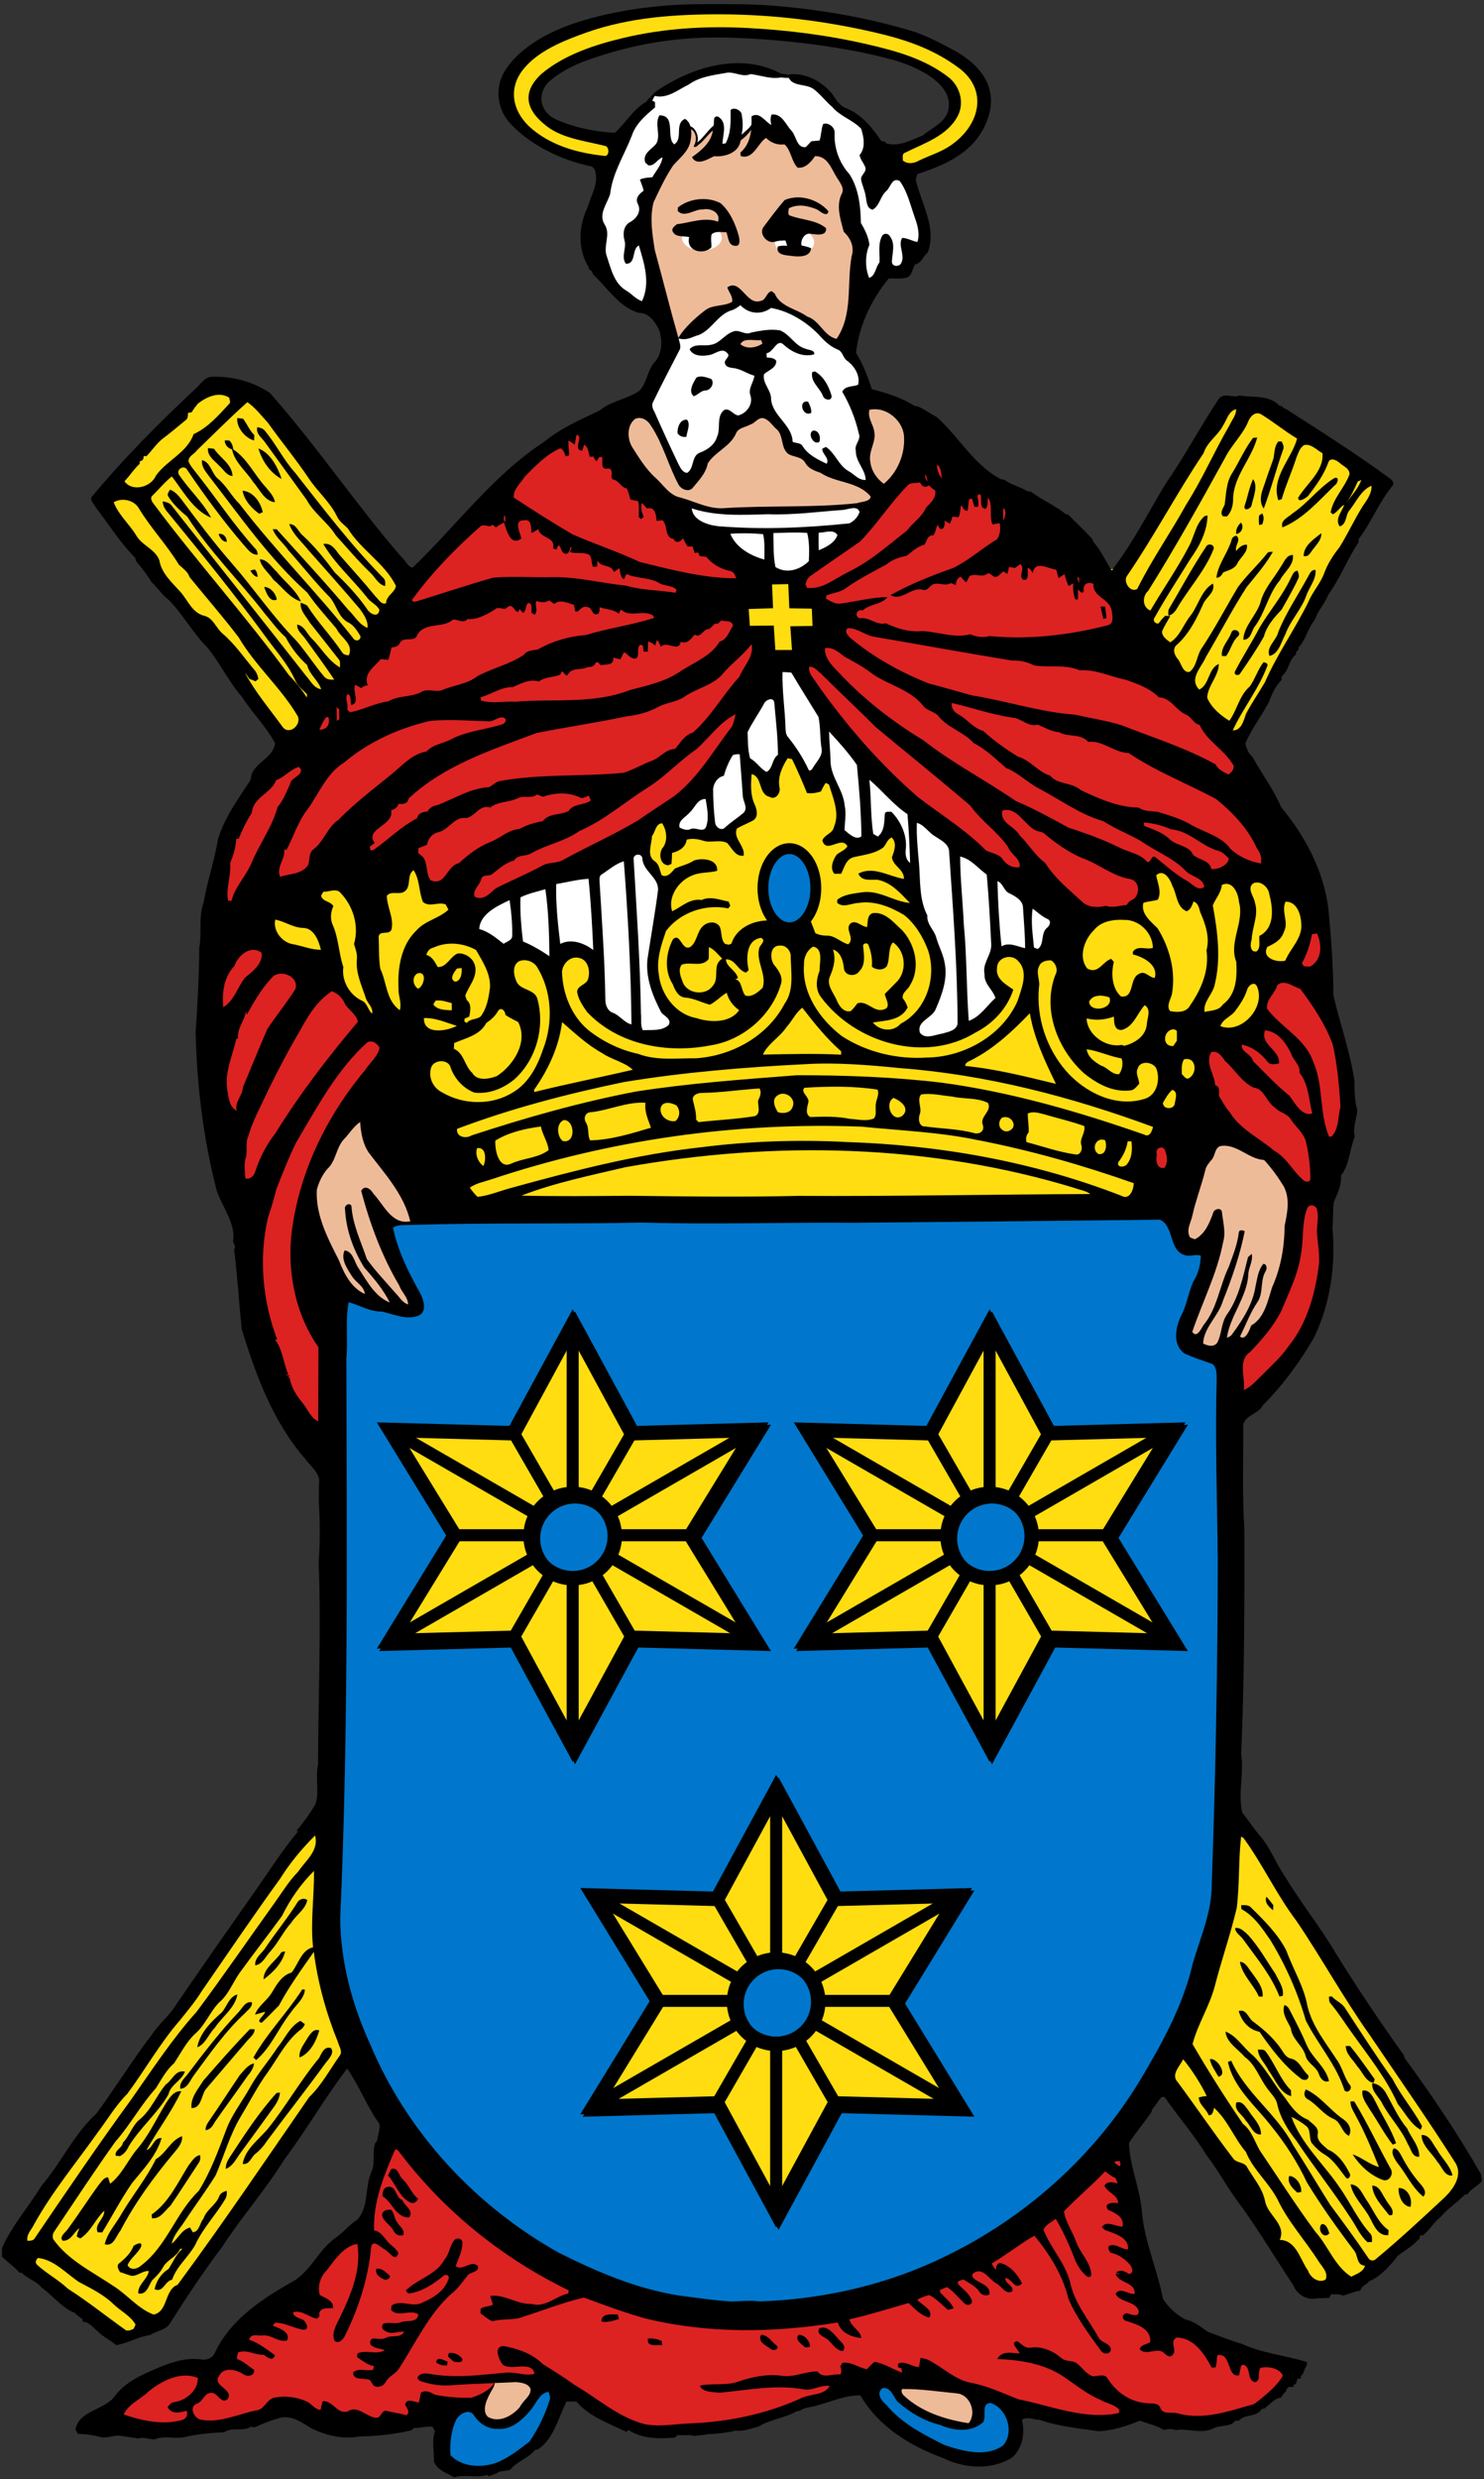 <?xml version="1.0" encoding="UTF-8"?>
<svg version="1.1" viewBox="0 0 1234 2060" xmlns="http://www.w3.org/2000/svg" xmlns:xlink="http://www.w3.org/1999/xlink">
<rect x="0" y="0" width="1234" height="2060" fill="#333333" stroke="none"/>
<clipPath id="a">
<circle cx="496.5" cy="1296" r="35"/>
</clipPath>
<path d="m553.6 4.65c-19.92 1.54-54.72 6.22-83.71 17.49-16.22 6.3-39.49 18.6-50.71 37.85-7.61 13.06-5.68 30.29 4.08 41.39 15.53 17.66 41.73 31.49 69.08 37.08.7.74 1.41 1.48 2.13 2.23 4.09 11.08-2.97 21.23-5.86 31.63-7.61 15.44-8.39 34.68.82 49.63.09.47.28 1.4.37 1.86 1.76.72 2.9 2.15 3.23 4.03 12.11 11.27 21.42 27.17 38.01 32.1 8.89-.07 14.02 7.79 17.33 14.94 2.34 8.36 2.37 17.91-3.16 25.06-6.86 6.76-6.91 17.55-13.33 24.59-10.29 7.31-23.62 8.35-33.39 16.64-15.9 7.48-32.26 14.64-46.04 25.95-42.6 27.78-72.9 69.65-109.3 104.5-4.45-.73-5.77-6.06-9.16-8.56-38.17-44.14-70.82-92.78-109.5-136.5-13.96-9.53-31.67-14.16-48.51-13.47-5.9.22-8.98 6.07-13.01 9.53-30.28 28.35-59.67 57.76-86.26 89.71-2.66 2.98 1.19 5.94 2.46 8.59 11.02 14.31 20.6 29.86 33.36 42.73.1.57.28 1.71.38 2.28 4.7 5.7 9.35 11.51 13.18 17.84 5.02 4.71 8.84 10.64 14.36 14.83 11.81 12.11 19.94 27.38 31.86 39.31 10.68 12.88 17.74 28.42 28.8 41.03 8.54 13.29 20.04 24.54 27.55 38.47-.84 13.08-20.12 16.83-20.18 30.44-10.35 15.95-21.88 31.41-27.33 49.89-2.81 17.58-8.92 34.62-11.83 52.22-4.47 12.07-1.27 24.99-3.63 37.37-.19 23.35-1.34 46.61-3.03 70.02.99 44.24 6.35 88.64 17.44 131.6 4.61 14.03 16.09 27.3 13.69 42.5.89 2.71 2.68 4.36.88 6.6 2.69 21.83 4.12 44.15 6.28 66.17 11.71 38.3 26.12 77.42 52.89 108 4.09 5.91 10.97 10.34 11.65 18.11-.65 5.25-.06 10.64-.46 16.07 1.06 17.18 1.21 34.81-.06 51.96 2.17 55.88-.35 111.9-.51 167.9-2.48 10.73 1.32 22.25-2.12 32.78-4.61 7.73-9.83 15.24-15.76 21.99.31.18.92.55 1.23.74-12.21 14.56-22.57 30.68-33.41 46.3-22.75 32.32-45.37 64.72-67.77 97.3-5.5 9.23-14.19 15.93-20.14 24.83-16.26 21.34-30.34 44.21-46.21 65.84-18.83 17.06-29.35 41-45.82 60.15-10.49 17.28-24.21 32.62-32.62 51.26-.3 2.48-.15 5.01-.15 7.54 4.55 4.66 10.07 8.24 14.3 13.25.57.09 1.71.28 2.28.37 4.8 4.91 11.87 6.6 16.23 12 9.42 6.77 16.63 16.76 27.61 21.19 1.98 1.94 4.15 3.71 6.55 5.13.01.56.04 1.67.05 2.22 5.64-.02 8.87 5.21 12.94 8.29 4.35 4.55 10.27 7 14.98 11.15 9.83-1.72 18.5-7.11 28.53-8.52 5.25-3.68 12.93-3.84 16.34-9.87 13.71-21.71 28-43.1 43.42-63.59 16.18-24.87 35.92-47.1 51.56-72.41 18.45-24.48 33.57-51.19 52.21-75.43 10.17 14.6 16.51 31.71 26.97 46.27.23 4.77-1.48 9.31-2.17 13.99-.4.44-1.19 1.31-1.58 1.74-2.6 8.01.56 16.79-3.33 24.51-5.35 12.61-1.66 28.66-11.69 39.26-6.78 4.1-11.51 10.6-18.05 14.99-14.69 10.39-21.04 29.29-37.59 37.36-24.46 14.07-49.43 30.76-62.08 56.98-1.78 5.3-7.19 7.7-12.5 6.47-16.17-1.83-31 5.15-45.34 11.49-9.64 4.58-19.04 9.85-25.5 18.74-8.78 12.19-29.74 11.82-33.15 27.99.71 1.24 1.43 2.52 2.15 3.81 5.96-.07 11.93.86 17.71 2.26 6.03 2.21 12.18-1.91 18.3-.59 4.61.8 9.3 1.12 13.87 2.1 4.48-1.66 9.1.74 13.68.75 8.33-3.62 17.85.21 26.47-2.27 10.34-2.31 20.91-3.16 31.45-3.64 6.88-4.85 15.81-.18 22.6-4.73.79.24 1.58.51 2.37.81 7.62-3.48 15.35-6.61 23.51-8.51 9.21-1.04 16.96 4.85 24.41 9.34 12.12 5.73 26.12 9.18 39.47 6.56 14.66-.24 29.45-1.77 43.66-5.19.43-.44 1.3-1.33 1.73-1.77 5.21.04 10.27-1.64 15.51-1.11.7 1.24 1.39 2.52 2.08 3.82-2.91 8.2-.5 16.66-.84 25.09 2.87 7.41 10.77 9.4 16.91 13.19 8.81-2.93 18.51.76 27.28-2.1.36.27 1.06.82 1.42 1.09 3.01-1.16 6.22-1.94 8.89-3.82 2.98-.31 5.93-.79 8.85-1.45 5.61-7.08 15.17-9.57 20.84-16.65.58-.08 1.75-.24 2.33-.33 13.49-9.2 16.71-26.14 23.77-39.82 2.73-.02 5.45-.02 8.18 0 10.81 12.73 27.16 18.18 41.55 25.22.44-.37 1.32-1.13 1.76-1.5 11.57 7.41 25.37 7.3 38.7 6.28.45-.5 1.36-1.49 1.82-1.99 4.85.19 9.84-.67 14.59.71 3.31-.98 6.83-.51 10.15-1.49 8.03-.33 16.13-1.22 23.99-3.05 6.51.83 12.55-1.86 18.77-3.25 9.72-6.12 21.84-7.05 31.65-12.71.94-.18 1.9-.33 2.86-.46 4.19-3.34 9.9-2.75 14.7-4.62 11.81-3.08 23.21-8.53 35.66-8.21 15 26.04 41.57 42.12 69.09 52.24 17.73 8.59 40.37 10.11 57.42-.87 8.27-7.85 10.57-20.16 7.73-30.96 4.12-3.37 10.02.04 14.84-.09 15.82 5.62 32.72 7.01 49.14 9.48 11.76-.67 23.17-4.21 34-8.78 6.63 2.3 14.75 4.29 20.26 7.81 3.12-1.25 6.59-1.06 9.74 0 10.21-1.61 21.42 3.56 31.34-1.41 5.7-3.23 13.74-.66 18.19-6.28.97-.07 1.94-.12 2.94-.14 4.91-5.88 15.06-2.57 19.08-9.83.5-.05 1.51-.15 2.01-.2 4.48-3.22 8.13-8.53 13.98-9.14 1.15-1.99 2.47-3.9 4.22-5.4.12-.44.35-1.33.47-1.77.44-.42 1.33-1.25 1.77-1.67 1.3-.06 2.62-.09 3.94-.09-.03-.4-.1-1.21-.14-1.62 2.76-.15 2.74-3.26 3.42-5.24.68.01 2.04.02 2.72.03.03-.59.11-1.76.14-2.34 2.93-1.81 2.37-5.95 4.75-8.28.08-1.07.17-2.11.27-3.12-17.92-5.63-37.05-7.2-54.21-15.19-9.6-2.63-18.68-6.68-28.05-9.85-5.94-4-11.51-8.91-18.74-10.32-7.52-3.98-14.27-10.02-18.78-17.25-4.64-24.46-15.51-47.62-17.54-72.65-1.56-19.32-10.12-37.47-10.7-56.87 5.8-8.76 12.65-16.91 18.68-25.55.12-.54.36-1.61.49-2.15 2.95-3.26 4.94-7.26 8.01-10.42.6-.01 1.79-.04 2.39-.05 11.1 16.25 24.32 31.01 34.55 47.85 10.84 14.09 19.02 30.02 30.02 43.97 14.91 21.01 28.23 43.1 42.43 64.56 2.84 7.49 11.67 12.98 19.48 10.88 3.5.07 6.99-.25 10.49-.27.47-1.01.95-2 1.46-2.96 3.4.02 6.98-.46 10.19 1.03 4.8-1.33 9.36-3.53 14.33-4.24.58-4.26 5.14-4.36 6.93-7.54 9.66-4.03 17.72-12.98 24.23-21.49 4.52-3.47 9.65-6.27 13.82-10.19 1.43-1.42 2.85-2.86 4.35-4.2.03-.57.08-1.71.1-2.27.63-.05 1.89-.14 2.52-.19 5.71-4.45 9.13-11.03 14.9-15.45 5.87-6.96 13.66-11.81 19.92-18.37l2.08-.16c2.96-4.78 8.68-6.87 12.22-11.24-.42-1.86-.64-3.76-.91-5.6-19.09-33.36-40.74-65.45-63.52-96.49-.13-.54-.37-1.61-.49-2.15-19.75-27.61-38.68-55.78-56.55-84.63-13.14-22.18-29.29-42.33-42.65-64.38-7.56-11.01-12.09-23.96-21.03-34.03-5.13-6-9.36-12.68-14.27-18.84-3.68-15.94 1.63-32.23-.88-48.28 2.66-62.23 2.81-124.8 2.65-187.3-1.91-28.58-.7-57.37-.99-86.04 1.42-8.75 12.7-9.26 16.29-16.63 16.89-16.92 31.09-36.3 42.98-57.02 13.25-27.96 17.77-59.51 14.98-90.1.72-7.19.14-14.58 1.13-21.83 3.09-7.08 6.57-14.08 5.92-22.02 7.43-9.39 7.02-21.69 11.53-32.3-1.85-7.23 1.38-14.82 2.11-22.02-2.47-7.99-2.22-16.52-2.44-24.67-3.61-23.69-11.85-46.91-17.42-70.39-.14-24.21-1.94-48.25-4.19-72.01-3.83-31.49-19.25-60.54-39.28-84.61-6.33-14.97-16.27-27.94-24.04-42.05-3.47-2.84-4.9-7.04-5.71-11.29 5.44-12.12 13.52-22.79 19.78-34.52 2.26-6.37 5.39-13.03 10.25-17.93.04-1.03.1-2.04.18-3.06 6.13-4.61 5.74-13.86 11.81-18.06.04-.51.13-1.53.17-2.04l1.76-1.76c.09-.55.29-1.66.38-2.22 6.07-6.59 7.66-16.01 13.37-22.83 2.48-7.66 8.36-13.35 11.18-20.8 9.85-13.59 15.81-29.48 25.08-43.39.07-1 .15-2 .25-2.99 10.42-13.58 16.75-30.2 27.66-43.66 3.18-2.71-.65-6.01-3.04-7.51-27.52-20.17-56.48-38.44-85.13-56.82-1.31-.42-2.51-1.03-3.2-2.25-.51-.09-1.52-.27-2.03-.36-.89-.82-1.77-1.63-2.65-2.43-9.06-6.39-20.39-4.51-30.72-6.14-5.66 2.38-12.36-2.79-17.14 2.57-15.66 23.59-28.93 48.67-45.07 71.98-14.02 23.32-26.47 47.81-43.05 69.47-.44 1.42-1.05 1.53-1.85.34-4.56-7.86-8.58-16.17-14.65-23.03-.12-.49-.34-1.47-.45-1.96-6.5-7.11-13.67-13.64-20.34-20.48l-1.92-.32c-8.96-7.3-19.84-11.73-29-18.64-1-.13-1.98-.26-2.95-.38-5.98-3.84-13.38-5.16-19.13-9.58-.97-.15-1.94-.3-2.89-.43-22.54-11.8-34.69-34.99-53.13-51.46-5.41-2.94-10.34-6.62-16.01-9.07-.96-.17-1.91-.33-2.85-.49-10.72-6.91-23.12-10.52-35.32-13.87-3.43-10.4-7.29-20.69-13.14-30.05 2.47-22.59 12.69-44.21 27.21-61.88 4.7-.14 9.51.57 14.13-.5 5.33-.94 5.22-7.44 7.84-11.12 5.46-1.12 6.47-7.07 10.44-9.87 7.64-20.25-5.02-40.13-9.72-59.49-.35-2 .48-3.89 1.1-5.74 24-7.86 48.79-18.41 58.46-45.8s-7.76-46.17-28.79-57.45c-10.02-5.38-23.05-12.21-34.32-15.63-54.58-16.54-113.6-22.29-145-22.24s-39.25-.43-59.53 1.14zm42.7 26.48c2.39 0 4.78.03 7.19.09h.01c42 .95 95.27 6.74 137.3 18.01 23.69 6.35 52.38 21.12 47.8 42.09-2.24 10.27-13.74 15.05-21.57 21.38-9.51 3.62-19.55 9.54-29.97 6.46-.44-.42-1.32-1.26-1.75-1.68-.61-.05-1.82-.17-2.43-.23-7.41-11.06-16.23-21.85-28.88-27.22-6.08-1.93-8.95-7.78-12.43-12.56-8.87-10.29-22.63-17.68-36.38-15.41v.01c-1.51-.33-3.28-.59-5.66-.85-33.93-18.22-75.05-5.42-104.7 15.23-3.08 3.18-5.91 6.01-7.52 8.08-.03.03-.05.06-.07.09-.01 0-.02.01-.03.01-10.68 6.16-16.91 17.52-25.95 25.73-16.34-.8-32.71-4.18-47.92-10.65-16.04-6.83-16.82-23.93-5.37-33.11 12.52-10.04 23.72-14.37 35.92-18.5 33.36-11.29 66.62-17.02 102.4-16.97z"/>
<path d="m858.7 755c4.15 3 7.83 6.69 12.63 8.73 3.25 1.68 1.38 5.8-.98 7.42-5.11 4.67-1.74 13.26-7.39 17.41-1.07-.44-2.13-.85-3.18-1.25-.96-10.68-2.76-21.66-1.08-32.31zm-460.2 16.9c.68-12.61 15.13-19.2 25.25-23.98 1.44 9.74 2.36 19.65 2.17 29.51.06 3.96-4.53 4.88-7.15 6.77-6.31-4.91-12.27-10.01-20.27-12.3zm34.3-26.3c6.5-3.21 13.76-4.7 20.7-6.76 2.63 18.34 3.18 37.13 3.36 55.68-6.98-4.75-14.17-9.04-21.99-12.26-1.42-12.11-2.58-24.54-2.07-36.66zm396.6-13.5c4.99 1.92 5.26 8.5 10.28 10.31 4.8 2.47 10.88 5.67 10.99 11.86.66 11.17 1.76 22.35 1.72 33.55-6.51-1.28-13.16-5.27-19.59-1.49-1.91-18-2.96-36.14-3.4-54.23zm-366.9 2.5c8.93-1.56 17.82-3.88 26.88-4.42 1.99 19.69 3.07 39.46 3.96 59.22-7.6-5.83-18.47-9.8-27.46-5.08-2-16.4-3.81-33.29-3.38-49.72zm38.2-8.3c5.87-3.74 11.22-8.72 18.05-10.62 3.41 45.08 5.95 90.27 6.33 135.5-6.21-1.52-9.64-7.54-15.55-9.7-4.6-1.68-6.28-6.89-6.16-11.38-.49-32.66-2.9-65.22-4.83-97.81-.21-2.2-.14-4.9 2.16-5.99zm297.7-14.6c9.16 1.97 14.82 9.83 22.1 14.98 1.77 19.19 2.75 38.47 3.74 57.72.56 8.96-7.65 15.87-5.55 25.06-.56 8.11 6.9 12.71 9.04 19.78-7.16 6.35-12.54 15.57-22.17 18.98-2.01-26.7-1.55-53.62-4.14-80.31-.83-18.75-2.99-37.44-3.02-56.21zm-271.5 2.6c-.9-5.2 7.58-5.79 7.27-.37 1.14 10.27 13.17 14.85 13.05 25.32-2.47 19.45-5.98 38.75-8.89 58.13-1.48 15.56 4.52 30.34 11.5 43.83 2.51 3.07 8.98 5.53 6.18 10.46-5.72 5.33-14.34 3.86-21.53 4.33-2.1-4.27-1.03-9.17-1.53-13.75-.62-42.7-3.55-85.32-6.05-128zm235.5-30.6c6.51 1.81 9.79 8.35 15.55 11.43 4.31 3 10.19 5.59 11.19 11.35 3.22 47.57 6.92 95.16 7.13 142.9.26 6.8-8.11 8.09-13.16 9.52-5.83.88-13.71 5.02-18.16-.83-2.98-9.61 9.88-11.95 13.02-19.35 5.29-12.18 10.39-25.7 7.45-39.17-1.28-7.04-4.86-13.33-6.8-20.16-1.66-6.68-8.17-11.33-7.48-18.71-6.89-13.19-5.8-28.86-6.97-43.36-.99-11.17-2.2-22.35-1.77-33.58zm-188.9-8.6c4.33-3.84 6.35-11.38 13.26-11.23 1.17 7.43 2.99 15.59.46 22.89-2.15 5.8-8.85.05-12.94 2.12-3.13 1.52-6.25.05-9.16-1.2-1.65-5.88 5.19-8.79 8.38-12.58zm149.4-27.2c10.84 9.05 19.71 20.62 31.67 28.57 1.25 13.45 1.76 27 2.23 40.5-3.4-2.31-4.04-6.8-3.68-10.59 1.51-11.75-3.71-23.56-11.85-31.86-1.87.16-5.17-.8-5.53 1.89-.4 6.36-.2 14.38-5.79 18.65-1.27-.75-2.53-1.46-3.8-2.17-2.35-14.84-1.59-30.04-3.25-44.99zm-113.6-20.4c1.84-.74 3.81-.98 5.79-.74.95 11.86 1.83 23.74 2.65 35.61.75 4.28 4.43 9.68.23 13.29-4.94 4.1-10.34 7.62-15.12 11.93-3.14 3.28-8.04-.5-8.23-4.27-1.07-9.29-1.67-18.65-1.64-28.01.6-4.8 3.85-9.73 8.88-10.64 1.74-6.03 4.13-11.83 7.44-17.17zm80.1-19.7c8.16 8.82 16.29 17.94 23.15 27.76 1.86 19.71 3.59 39.59 3.73 59.38-4.47 3.52-10.5-2.19-14.04-5.26.22-6.8 1.57-13.61.13-20.38-1.12-13.19-11.61-23.58-11.75-36.97-.16-8.19-1.1-16.34-1.22-24.53zm-54.2-22.9c1.29-3.5 8.24-6.36 8.67-.81 1.24 14.32 2.94 28.68 3.05 43.07-5.23 3.46-3.99 11.22-9.46 14.25-5.33-2.72-8.32-8.45-13.71-11.3-2.05-6.94-1.78-14.55-2.12-21.74 3.88-8.15 9.26-15.53 13.57-23.47zm15.5-26.5c2.45.07 4.91.19 7.35.5 7.33 12.38 15.04 24.53 22.55 36.79 1.75 8.44 1.17 17.22 2.48 25.76 1.47 6.49-4.1 11.24-7.04 16.36-.71 1.48-2.97 3.9-3.91 1.26-4.53-9.68-10.4-18.69-17.14-26.97-1.67-2.18-1.74-5.04-1.82-7.65-.49-15.36-2.93-30.66-2.47-46.05zm-43.4-114.9c9.08-.66 18.2-.5 27.26.32 1.55 6.92 1.05 14.07 1.03 21.11-11.5-3.17-23.67-9.87-28.29-21.43zm35.8-.6c9.35-.16 18.82-.83 28.13-.08 1.86 7.56 1.74 15.68 1.33 23.41-7.31 7.25-18.33 10.79-27.74 4.93-2.02-9.25-1.39-18.85-1.72-28.26zm37.7-.3c4.99.15 12.28-3.34 15.54 1.92-2.04 6.49-9.51 10.23-15.51 12.67-.23-4.87-.25-9.73-.03-14.59zm20-18.9c4.3-.28 12.21-4.12 13.94 1.7-1.2 4.02-4.65 7.64-8.49 9.45-36.02 3.8-72.42 5.31-108.6 2.43-8.74-.86-21.61-4.78-22.45-14.87 20.35 6.73 42.36 5.44 63.57 4.86 20.75.82 41.41-2.11 62.06-3.57zm-94.6-363.4c-.86 0-1.73.08-2.61.27-10.63 1.91-22.01 3.19-30.97 9.72-8.82 4.22-17.72 11.97-28.12 9.41-.71.66-1.49 3-2.14 3.91.58.29 1.72.87 2.29 1.16.03 1.48.05 2.96.06 4.45-7.89 6.66-16.12 13.56-19.45 23.82-6.21 15.89-15.93 30.82-17.88 47.99-2.39 8.19-10 16.74-4.69 25.38 5.6 8.37-1.54 18.11 2.01 26.92 3.34 9.93 5.85 21.6 15.28 27.68 4.97 2.6 8.4 7.49 13.86 9.22 7.14-15 1.89-31.43-2.64-46.34-6.18 3.4-2.04 15.58-10.81 15.23-4.18-6.05.81-12.93-1.11-19.43-1.5-5.33-.85-12.28 4.59-15.11 5.34-2.84 9.74-8.96 6.57-15.03-2.63-4.68 1.07-8.5 4.7-11.01-.49-3.27-2.09-6.2-3.01-9.34 3.22-1.53 6.82-1.6 10.31-1.93 3.06-5.31 7.59-10.19 8.47-16.46-4.42 1.3-6.34 7.3-11.78 6.58-.85-.8-1.71-1.58-2.56-2.36-2.52-7.48 5.19-10.85 9.09-15.57 4.2-7.38-1.75-16.28 2.69-23.64 14.2.03 5.12 18.58 12.29 24.1 7.67-4.67-.11-16.97 8.91-21.17 2.51 1.49 3.88 3.73 4.59 6.27 4.42 1.24 7.32 8.88 5.72 13.38 5.27-4.26 9.01-10.44 13.52-14.06.8-3.24-1.01-8.13 3.65-7.49 8.24 4.86 3.94 15.09 3.72 22.65.66-.1 1.97-.28 2.62-.37 4.6-8.58 4.22-18.29 4.15-27.7.82-.82 1.88-1.15 3-1.12 2.46.06 5.17 1.86 6.09 3.97 1.09 6.47 1.49 11.24-.01 17.67 3.34-2.98 6.47-5.39 8.25-8.3.15-2.58.12-4.38.05-6.92 6.61-4.4 11.28 4.48 16.47 7.1-.71-2.89-.9-5.87.24-8.68 8.68-1.02 11.69 8.46 16.62 13.6 4 4.32 4.27 14.63 11.86 13.46 1.5-1.65 3.06-3.24 4.6-4.86 2.26-.2 4.52-.41 6.79-.6 1.48-4.43 1.3-9.27 2.94-13.63 4.1-1.79 9.97 2.56 9.58 7.29-.58 12.49 3.86 25.09 12.34 34.31 7.7 11.98 9.29 26.6 9.52 40.52 3.32 5.64 6.33 11.58 7.07 18.23-3.69 8.34-3.65 19.02-.23 27.39 5.27-1.45 5.29-8.89 8.6-12.77.49-7.15-1.46-15.14 2.1-21.89 1.38-2.63 5.06-2.56 6.47.01 4.95 6.16 1.96 14.21 1.77 21.24 0 4.46 6.6 4.49 7.89.85 3.22-6.69-3.07-14.06.6-20.63 4.46.12 8.35 2.62 12.69 3.41 2.28-6.89.07-14.06-2.23-20.61-3.61-10.11-6.03-21.17-12.34-29.95-6.36-3.67-7.67 5.02-11.25 8.22-5.06 4.29-5.38 12.05-11.34 15.49-5.19-.95-4.92-6.9-5.79-10.94-.62-4.93-3.05-9.39-3.87-14.26-.25-3.7 4.59-5.91 3.64-9.65-1.14-3.69-4.35-6.76-4.86-10.56 5.19-6.03 3.52-15.04 1.23-21.9-6.91-7.3-17.39-10.2-23.92-17.99-5.6-4.7-9.93-10.79-15.83-15.11-6.02-4.28-16.99-1.85-20.31-9.07-1.62.04-3.8-.06-6.58-.39-8.42 1.67-16.91-1.87-25.3-2.8-5.95 2.72-11.82-1.24-17.87-1.25zm9.5 193.3c-2.54 1.89-5.14 3.76-8.27 4.51-10.95 3.91-15.98 16.25-26.69 20.36-4.98 1.1-8.57 4.69-16.48 2.79.12.43.24.87.36 1.3.58 2.45 1.63 5.06.77 7.57-7.42 14.55-15.18 28.96-22.24 43.7-1.58 2.65-.49 5.79.97 8.23 6.39 14.43 12.95 28.8 19.76 43.04 1.66 3.11 3.43 7.51 7.48 7.81 6.06-3.62 3.36-13.5 10.15-16.62 6.38-2.3 12.69-6.49 14.72-13.33 3.35-7.01-.86-16.71 5.85-22.23 4.66-2.13 7.52 3.94 11.74 4.46 7.06-1.67 12.83-9.63 10.07-16.88-1.79-5.85 2.82-10.59 3.41-16.16-6.14-1.56-11.33-5.8-17.75-6.34-2.5-.36-5.9-.76-6.64-3.67-1.5-3.38 5.21-5.64 1.77-8.83-4.11-4.58-9.39.35-13.82 1.46-5.81 1.34-14.44 1.69-17.44-4.6 4.48-5.15 11.71-2.29 17.43-3.63 7.44-.92 11.4-8.35 18.21-10.8 5.21-2.76 10.42 3.31 15.63.54 7.79-1.54 16.01-3.12 23.92-1.78 8.34 3.3 12.45 13.04 21.46 15.35 2.39 1.12 7.58.86 6.96 4.56-9.18 2.71-18.64-1.83-25.33-7.97-5.65-5.61-8.46 6.4-14.3 7.07.02 1.16.06 2.32.12 3.48 2.78.33 6.14.2 7.94 2.8.3 6.07-6.73 7.85-10.2 11.16-1.51 7.55 6.27 13.3 5.92 20.89 1.37 14.03 17.47 21.09 17.94 35.28 2.51 1.21 5.91.72 7.85 2.88 4.36 7.7 12.82 11.72 20.49 15.37 2.45-5.16-3.91-7.78-3.69-12.57 1-.48 2.01-.96 3.03-1.44 7.7 5.04 10.51 15.43 18.82 20.11 4.64 2.49 8.52 7.8 14.24 7.29-.29-8.84-8.48-15.19-8.22-24.31-1.44-5.25 4.82-9.23 2.42-14.4-2.73-12.23-7.45-23.88-13.66-34.53 2.36-5.29 8.69-3.9 13.17-5.83 1.88-7.65-3.11-15.61-9.21-19.97-3.44-2.38-3.57-7.69-7.68-9.24-6.53-2.58-11.68-7.64-16.23-12.84-10.69-10.68-24.36-19.16-39.32-21.76-8 5.99-18.58 5.04-25.43-2.28zm61.97 55.04c7.32 4.17 11.35 12.03 13.7 19.8 1.12 5.21-6.18 4.24-7.1.37-2.72-6.73-10.52-11.58-8.89-19.62.57-.13 1.72-.41 2.29-.55zm-94.89 4.16c2.85-.02 5.89 1.2 8.52 1.97 3.24 3.23-.19 9.56-4.62 9.65-3.96.09-6.29 3.83-9.86 4.8-4.85-4.16-.26-11.27 2.24-15.46 1.17-.68 2.42-.95 3.72-.96zm87.68 20.84c.44-.02.94.02 1.48.12 1.46 2.9 2.98 5.97 2.6 9.33-6.9 3.51-10.73-9.19-4.07-9.45zm-100.2 15.05c.34-.02.69-.02 1.05.02 3.05 3.98-.07 9.68-.52 14.21-2.98.57-5.54-.47-7.38-2.83-.38-4.43 1.78-11.06 6.85-11.4zm106.7 9.08c4.17.24 5.75 5.91 4.31 9.4-4.82 3.13-10.21-7.12-5.18-9.37.3-.03.59-.04.87-.03z" fill="#fff"/>
<path d="m31.04 1882c-2.19-1.75-1.24-4.34.55-5.9 13.71 1.59 23.28 12.9 34.24 20.09 9.8 5.22 19.98 10.17 28.11 17.92 6.05 6.02 14.38 9.79 18.8 17.38-.53 1.11-1.05 2.25-1.54 3.43-1.96 1.04-4.2 1.99-6.44 1.34-16.14-11.44-31.7-24-48.39-34.63-7.79-7.34-17.44-12.44-25.33-19.63zm952.8-171c7.55 9.23 14.31 19.84 19.58 30.55-2.24.23-4.45.6-6.6 1.19.15 6 6.18 9.37 8.27 14.84 3.59.05 3.65-3.57 4.44-6.18 11.39 10.17 16.85 25.45 26.49 36.64 5.98 14.84 19.13 25.5 26.42 39.7 8.85 18.57 22.95 33.81 33.94 51.07 2.83 4.54 8.32 9.34 5.94 15.22-5.75 3.52-12.78-1.72-14.71-7.47-6.58-9.25-9.71-25.19-23.49-25.43 5.89-12.67-10.02-20.46-12.14-32.09-2.24-11.21-10.14-19.69-15.58-29.33-2.98-3.54-8.8-2.52-11.28-6.7-15.83-20.65-30.41-42.2-45.88-63.1-5.89-6.12 1.94-13.11 4.6-18.91zm-749.4-119c6.74-13.77 15.78-26.71 26.63-37.44.31 21.14-3.06 42.33-.73 63.45-9.75 2.07-12.29 14.28-17.92 20.99-8.13 2.33-12.3 9.86-16.35 16.62-3.91 6.66-11.34 10.93-14.03 18.29 2.84-.67 5.58-1.66 8.42-2.32-.41 3.1-8.76 8.18-2.8 9.07 4.92-4.55 9.43-9.55 14.25-14.21 8.29-15.63 19.06-30.38 29.05-44.66 3.28 25.87 10.34 51.05 20.13 75.17.88 3.56 4.01 7.49 1.42 11.04-8.3 11.68-15.06 24.61-25.5 34.59-36.08 52.13-71.57 104.8-109.3 155.8-11.23 4.27-7.75 22.22-19.96 24.78-13.05-4.84-22.07-16.76-33.83-23.99-17.37-11.75-37.24-21.12-49.69-38.66-.73-2.3-.41-4.69 1.05-6.6 16.78-24.86 33.18-49.98 50.62-74.38 12.31-13.92 21.16-30.55 33.63-44.34 4.64-7.22 8.59-15.1 15.19-20.81 5.59-8.33 10.04-17.61 17.53-24.54 8.43-7.21 12.24-18.16 19.94-26 7.71-6.43 11.24-16.14 16.8-24.24 11.6-16.01 23.76-31.59 35.41-47.57m13.34-12.04c-8.2 13.23-18.13 25.29-26.86 38.16-2.89 4.88-9.41 8.5-8.62 14.84 6.26-1 8.73-7.64 12.71-11.75 6.57-7.31 10.64-16.45 17.24-23.7 4.05-6.53 11.84-11.02 13.32-18.84-2.52-1.85-5.86-.96-7.79 1.29m-13.7 42c-4.55 7.64-15.08 13.22-14.83 22.69 7.69-5.64 15.65-13.61 17.9-23.31-.77.16-2.3.47-3.07.62m17.3 31c-12.58 19.53-29.19 36.2-40.61 56.54.77.7 1.53 1.41 2.3 2.15 12.37-10.55 18.53-26.53 28.49-39.16 4.13-6.3 11.22-11.37 12.06-19.28-.56-.06-1.68-.18-2.24-.25m-66.8 19c-8.77 7.57-18.61 17.45-20.49 29.1 6.99-2.79 9.35-11.09 14.5-16.12 6.05-9.3 16.97-16.61 18.85-27.8-6.92 1.94-8.66 9.86-12.86 14.82m13.7 0c-14.99 15.84-28.31 33.11-41.46 50.47-2.81 3.95-7.9 7.65-6.83 13.09 6.04-.37 7.94-6.67 10.98-10.81 13.38-18.14 26.27-36.79 42.93-52.16 2.31-2.67 6.08-4.86 5.67-8.88-5.75-1.1-7.94 4.99-11.29 8.29m32.7 29c-7.3 11.28-16.35 21.37-22.86 33.18-6.93 12.41-16.06 23.7-20.69 37.27-6.31 16.71-12.6 33.73-22.1 48.91-19.11 18.32-26.5 45.87-47.96 62.06-3.23 2.93-8.77 4.36-11.27-.27 2.5-6.13 8.65-9.73 11.37-15.61 1.04-4.75-4.35-1.79-6.38-.46-2.18 5.99-6.93 10.4-11.74 14.33-2.82 1.98-.87 5.22.48 7.45 3.36.92 6.55 2.48 9.98 3.15 5.03-.03 8.85-4.38 13.97-4-1.13 7.04-9.33 11.18-8.75 18.53 7.08 1.55 8.54-6.54 11.57-10.9 3.48-3.26 6.79-6.7 9.08-10.93 3.46-6.27 11.38-8.42 14.16-15.16.5-.01 1.51-.03 2.01-.04-5.45 4.44-7.89 11.08-11.65 16.76-6.02 3.68-10.29 9.96-11.61 16.89 7.51 2.92 8.24-6.76 14.56-7.96 3.8-11.18 13.48-18.76 19.2-28.87 6.2-13.69 16.9-24.63 24.55-37.44 1.54-2.23 1.98-4.87 1.65-7.51-2.71.67-5.4 1.94-6.32 4.81-2.85 7.17-10.57 10.73-12.97 18.22-3.18 3.56-3.31 10.91-8.92 11.36-.76-1.33-1.51-2.65-2.26-3.93-7.22 1.8-9.85 9.32-15.27 13.41 1.57-7.22 6.93-12.59 10.79-18.61 8.44-12.87 17.72-25.2 25.81-38.27 7.01-16.29 11.75-33.67 20.97-48.98 7.42-12.23 13.88-25.05 22.34-36.62 8.91-12.54 15.87-27.19 28.65-36.38 1.02-1 1.52-2.38 2.21-3.56-1.26-.93-2.51-1.83-3.76-2.72-8.79 4.61-12.7 14.55-18.84 21.89m-23.1-15c-13.49 13.82-26.2 28.38-38.88 42.93-4.21 6.91-10.65 14.06-9.72 22.65 8.17.31 8.14-10.43 11.79-15.56 11.57-13.46 23.02-27.03 34.6-40.47 2.46-2.83 6.09-5.31 6.09-9.44-1.29-.06-2.59-.1-3.88-.11m48.1 7c-2.83 5.16-7.59 10.33-6.86 16.56 8.92-3.56 13.88-13.66 16.41-22.45-4.69-1.83-7.25 2.7-9.55 5.89m9.4 17c-15.43 18.55-27.35 39.77-42.43 58.6-7.63 9.15-19.15 16.99-21.11 29.41 5.57.84 6.91-5.37 10.32-8.22 3.6-2.76 6.71-6.11 9.17-9.91 16.29-22.01 33.26-43.47 49.38-65.61 2.51-3.34 7.65-8.25 4.61-12.48-5.61-2.05-7.87 4.4-9.94 8.21m-65.8 14c-8.28 12.1-16.12 24.5-24.48 36.55-1.9 2.85-4.34 5.71-4.08 9.39 3.93-.29 6.01-3.72 7.68-6.82 8.88-12.74 18.15-25.24 27.04-37.99 2.59-3.1 5.06-6.5 5.49-10.65-5.19 1.08-8.2 5.93-11.65 9.52m-61.7 8c-7.65 9.13-12.06 20.88-21.3 28.73-6.6 5.17-8.63 13.71-14.35 19.61-.56 4.57-7.07 6.09-5.98 10.88l3.56.28c3.48-1.75 5.8-4.84 7.36-8.31 9.46-15.43 23.94-27.24 32.95-42.95 1.74-8.19 11.01-11.4 13.69-18.94-8.05-1.76-10.42 7.15-15.93 10.7m.5 15c-8.3 13.31-14.71 27.89-25.21 39.71-7.2 9.17-12.21 20.58-21.54 27.74-.55-1.81-1.14-3.55-1.74-5.3-3.64.02-5.28 3.54-7.45 5.87-9.2 12.52-17.51 25.7-26.8 38.15-1.95 2.2-6.43 5.84-3.42 8.64 6.83.37 9.12-7.11 13.81-10.43-.89 2.26-1.88 4.54-2.15 7.01.73.39 2.17 1.17 2.89 1.55 8.87-5.6 12.56-16.14 19.95-23.06.44 6.76-8.57 11.25-5.43 17.93.93.04 2.79.12 3.72.15 8.41-13.74 15.8-28.07 25.07-41.37 9.31-11.35 20.18-22.71 24.33-37.09-6.71-.63-6.93 8.18-12.55 10 9.17-16.56 20.98-31.77 28.93-48.93-6.04-.51-9.44 5.13-12.41 9.43m91.7-8c-14.95 16.44-27 35.17-39.19 53.74-1.83 2.77-3.28 5.92-3.05 9.35 5.24-1.94 8.01-7.19 10.96-11.55 9.93-13.43 19.67-26.99 29.47-40.51 2.28-3.39 4.35-7.15 4.54-11.32-.68.07-2.05.22-2.73.29m-100.4 55c-7.76 15.8-19.15 29.67-28.19 44.84-4.7 8.67-12.11 16.06-14.37 25.89 7.38 2.23 9.41-6.85 13.03-11.23 12.1-23.2 27.65-44.5 44.43-64.53 3.29-4.04 7.45-8.36 6.83-14.02-9.63 3.5-13.14 14.16-21.73 19.05m27.3 5c-9.1 14.44-16.42 30.95-30.82 41.03.07 1.01.14 2.05.22 3.11 7.04.84 10.72-6.43 15.38-10.38 8-11.74 15.64-23.76 23.49-35.6 1.45-1.88 1.53-4.29 1.14-6.51-4.54.71-6.74 5.14-9.41 8.35zm875.1-273c.98.4 1.81 1.02 2.48 1.87 15.88 21.92 27.2 46.71 43.6 68.28 20.96 30.96 38.94 63.82 60.6 94.33 24.12 35.65 48.81 70.95 71.93 107.3 5.5 10.26-2.15 21.07-9.43 28.08-18.68 17.38-37.36 34.8-57 51.04-1.77 1.88-4.96 1.8-6.29-.53-10.15-15.05-20.86-29.69-31.74-44.22-10.47-16.6-20.44-33.52-31.03-50.06-13.67-25.79-39.36-42.93-51.34-69.84-.69.25-2.07.74-2.75.99 4.58 21.55 22.94 36.38 35.91 53.17 11.81 14.43 21.94 30.25 29.89 47.13 11.87 19.43 25.1 37.99 38.83 56.05 3.88 4.21 1.84 12.46 9.34 12.94-1.38 5.27-7.16 6.92-11.46 9.16-13.74-8.68-19.1-25.47-29.71-37.21-16.29-21.93-30.93-45.06-46.29-67.65-4.38-7.56-6.75-16.56-13.98-22.06-14.77-21.56-28.8-43.79-41.95-66.34 4.19-16.28 13.98-31.28 18.4-47.78 5.61-21.92 13.15-43.3 18.33-65.32 2.47-19.67 1.38-39.61 3.66-59.31m21 49.98c-1.73 4.81 2.11 8.59 5.63 11.2.04-1.43.09-2.84.14-4.23-1.83-2.41-3.63-4.84-5.77-6.97m-21 7c.06 1.06.13 2.13.21 3.23 10.57 5.66 17.57 16.29 24.26 26.01 12.65 20.79 22.61 43.34 29.37 66.67 9.97 19.69 25.47 36.83 32.11 57.95 2.79 3.21 7.12-1.66 4.46-4.52-4.93-6.38-6.18-14.62-10.96-21.06-9.25-14.2-20.4-27.82-24.35-44.7-2.95-16.18-11.89-30.26-17.39-45.6-6.99-13.87-18.25-24.96-29.19-35.76-2.11-2.58-5.56-2.3-8.52-2.22m-5 19c.29 4.4 4.83 6.33 6.96 9.75 10.89 15.16 23.09 29.57 29.93 47.16.68-.15 2.06-.45 2.74-.6 1.16-6.73-3.45-12.41-6.09-18.19-7.38-10.89-13.81-22.53-22.69-32.32-3.08-2.71-6.3-6.56-10.85-5.8m4 28c1.73 10.88 11.27 18.87 15.73 28.91.8.01 2.39.04 3.18.05.61-7.78-4.97-14.12-9.17-20.08-2.79-3.34-4.83-8.46-9.74-8.88m74 29c.23 1.79-.06 3.88 1.17 5.41 6.7 7.81 12.06 16.63 18.13 24.91 13.56 19.05 28.38 37.4 37.97 58.91 6.1 7.22 10.58 16.76 19.04 21.4.28-.76.85-2.27 1.13-3.03-7.15-13.52-17.47-25.22-24.43-38.99-13.65-19.17-26.41-38.98-39.3-58.68-2.57-4.62-7.93-6.28-11.29-10.12-.6.05-1.82.14-2.42.19m-37 7c-2.48 7.16 2.63 13.23 5.38 19.33.91 9.1 9.92 14.18 12.22 22.75 1.59 6.45 8.85 8.87 10.96 15.02 1.18 3.63 4.17 7.72 8.52 6.07-2.58-11.72-13.92-19.08-18.53-29.93-3.75-8.98-8.26-17.61-12.68-26.26-1.55-2.65-2.45-6.24-5.87-6.98m-38 5c2.44 8.38 8.38 15.51 17.27 17.18 9.67 13.98 20.16 27.95 33.78 38.34 2.48 2.64 7.68 2.41 6.8-2.21-5.07-4.12-7.01-11.93-13.94-13.72-3.28-.49-5.49-3.07-7.14-5.7-6.39-10.39-15.72-18.5-25.43-25.67-3.49-3.07-5.35-10.3-11.34-8.22m-11 17c.85 9.31 10.39 14.44 15.99 21.07 8.89 6.41 12.1 17.15 18.37 25.67 2.89 4.37 7.36 7.96 8.59 13.26 2.48 11.55 8.88 21.82 16.18 30.94 14.16 21.29 30.12 41.32 44.09 62.75 5.02 7.02 8.31 15.45 14.83 21.28 1.23-.05 2.48-.07 3.74-.07.05-2.23.31-4.67-1.02-6.57-10.43-11.38-16.77-25.78-25.57-38.36-13.25-19.76-32.06-36.29-40.34-59 4.52 1.94 8.69 4.66 12.53 7.74 3.82 3.55 1.88 9.53 4.21 13.8 3.22 3.8 6.82 7.39 11.19 9.88 7.34 4.61 11.93 12.11 17.17 18.75 1.89 2.79 4.63-1 3.36-3.16-4.04-8.15-9.6-16.33-18.28-20.02-3.68-3.49-9.37-6.97-8.32-12.85 1.17-5.62-4.72-8.4-7.99-11.79-8.52-3.21-14.1-10.69-19.03-17.95-9.42-11.39-16.17-24.88-26.67-35.35-7.99-6.2-13.57-16.37-23.03-20.02m100 12c.13 6.97 6.26 11.46 9.62 16.99 4.43 4.49 6.59 12.47 13.5 13.66.25-.73.75-2.19 1-2.93-6.66-9.32-13.22-18.88-20.56-27.72-1.2-.03-2.39-.03-3.56 0m-73 3c.27 6.85 6.24 11.55 8.92 17.54 5.59 7.23 9.33 18.69 18.72 21.16-.03-1.64-.11-3.25-.2-4.84-9.12-9.25-13.34-22.36-21.25-32.6-1.59-1.74-4.13-1.11-6.19-1.26m-40 8c1.07 5.37 4.5 9.77 7.1 14.47 8.18-1.09-1.13-16.2-7.1-14.47m135 20c-.63 6.94 5.85 11.4 8.56 17.22 6.32 11.54 15.69 20.92 20.94 33.04 2.72 3.82 3.52 11.43 9.59 10.72.3-8.79-6.65-15.55-9.91-23.28-7.42-8.86-12.12-19.47-17.68-29.49-2.41-4.19-6.43-8.03-11.5-8.21m-54 13c8 4.45 13.12 12.79 21.63 16.49 6.53 2.56 6.77 11.19 12.97 14.16 3.28-5.68-.78-11.55-5.66-14.5-10.46-7.4-18.33-18.74-30.04-24.02-1.95 2.34-1.71 6.3 1.1 7.87m46-7c-1.21 5.73 3.08 10.63 5.69 15.34 6.7 9.7 12.08 20.36 19.35 29.62l2.8-1.16c-4.1-11.8-11.28-22.42-16.72-33.7-2.41-4.38-4.95-11.03-11.12-10.1m-10 9c-.38 4.19 2.21 7.77 3.99 11.36 7.72 13.97 13.72 28.63 19.63 43.19-7.98-2.07-14.12-7.98-21.91-10.49 5.7 8.92 14.42 17.21 24.61 21.02 5.43 2.49 9.92-4.53 7.04-9.06-10.37-18.51-19.21-37.9-30.31-55.98-1.03-.04-2.05-.05-3.05-.04m-95 1c-2.11 6.6 5.01 9.77 7.65 14.75 4.07 3.88 6.29 12.39 12.88 11.73.11-7.96-6.55-13.68-10.49-19.97-2.55-3.16-5.17-8.18-10.04-6.51m154 27c.28 9.05 8.8 14.98 13.22 22.29 3.84 3.92 5.89 12.3 12.52 11.28-1.9-8.3-9.04-14.37-13.03-21.8-3.57-4.38-5.89-12.37-12.71-11.77m-23 11c-3.01 3.47.58 8.5 2.56 11.76 7.68 9.12 12.59 21 21.91 28.42 3.24-3.46.32-7.4-2.13-10.22-6.06-6.85-11.21-14.46-15.44-22.56-1.63-2.85-3.27-6.95-6.9-7.4m-87 23c-1.97 5.73 2.8 10.4 6.74 13.79 1.05-.18 2.1-.34 3.17-.48.78-5.49-4.12-13.12-9.91-13.31m51 7c2.17 10.81 11.32 18.47 16.22 28.09 3.27 6.11 6.59 14.97 15.17 14.05.05-1.04.15-3.1.2-4.13-8.71-6.11-12.39-16.49-18.28-24.95-3.56-5.05-5.99-12.87-13.31-13.06m18 1c.54 9.54 8.51 17.16 14.03 24.56h2.44c2.34-5.04-3.29-8.84-5.23-13.04-3.07-4.23-5.04-11.48-11.24-11.52m22 2c-.47 5.99 2.93 15.14 9.8 15.65 2.09-6.38-2.31-16.03-9.8-15.65m-64 30c-4.13 3.88 1.65 13.43 6.35 7.61-1.1-2.94-2.39-8.12-6.35-7.61zm-866.1-287c8.12-13.08 18.21-25.1 29.06-35.91 3.37 12.67-7.86 20.74-14.04 30.04-7.73 7.81-13.41 17.32-19.82 26.21-21.59 30.07-42.52 60.61-64.68 90.27-20.3 22.55-36.88 48.04-54.31 72.79-27.58 37.75-53.78 76.39-80.05 115-1.11 2.5-3.97 2.37-6.28 2.46-1.02-5.26 3.31-9.09 5.4-13.45 15.25-27.57 35.54-51.82 53.68-77.48 7.87-10.43 14.54-21.85 23.87-31.09 14.95-20.1 27.25-42.15 43.75-61.1 6.42-8.01 13.06-15.9 18.46-24.66 21.52-31.13 42.75-62.46 64.96-93.12zm287.2-591.2c123.7-22.16 253.1-19.45 373.8 17.39 4.22 1.65 9.03 2.07 12.69 4.92-80.96.26-161.9 2.01-242.9 1.53-46.64 1.06-93.34.52-140-.1-30.08.22-60.15.58-90.23-.11 27.86-10.75 57.53-16.8 86.63-23.63zm-76.1-64.2c11.88-16.79 20.73-35.75 23.35-56.34 10.67 9.21 21.02 19.02 33.49 25.84 7.9 5.46 18.38 7.25 25.3 13.75-27.23 6.38-54.7 11.69-81.83 18.51-.08-.44-.23-1.32-.31-1.76zm364.7-25.3c18.31-9.5 33.48-23.75 47.63-38.45 3.45 20.82 12.61 40.03 21.69 58.72-24.9-6.02-49.91-12.4-75.44-14.88-.01-3.38 3.84-3.95 6.12-5.39zm-154.8-26.8c4.7-5.18 7.63-11.93 13.2-16.22 9.91 12.76 20.04 25.54 32.27 36.22.02.7.06 2.12.08 2.83-21.73-1.12-43.36-.51-65.1-.06 3.95-8.96 14-14.43 19.55-22.77zm-64.4-66.6c4.54 2.03 7.54 6.28 11.05 9.67-8.8 5.16-1.84 16.01-7.97 22.71-6.25 8.57-21.76 6.46-25.07-3.74-1.65-4.31-3.97-10.04-.6-14.04 7.1-2.7 16.81 2.48 22.3-4.62.39-3.32-.03-6.67.29-9.98zm147.8 16c2.98-6.09.81-15.14 5.19-19.91 10.24 6.86 11.92 22.84 3.89 32.03-3.61 3.59-7.07 7.33-10.71 10.88.7 4.09 5.65 10.98-.64 12.81-8.32 2.97-13.89-7.77-22.06-5.08-1.79 2.21-3.38 4.66-5.61 6.46-5.69 1.48-9.79-4.34-11.6-8.95-2.68-6.36-9.06-12.97-5.52-20.24 3.07-7.16 4.98-14.58 2.31-21.99 6.79 2.09 8.67 10.08 9.26 16.34 1.21 5.8 9.47 6.41 12.62 1.88 5.55-5.55 3.98-13.84 3.26-20.83-.48-2.41 3.18-3.4 4.28-1.41 2.34 5.77 3.52 12.03 2.96 18.26 3.31 2.87 9.43 3.43 12.37-.25zm-114.8 3.1c-2.21-9.51-2.21-25.03 10.28-26.76 4.36 2.08-.07 5.32-1.32 7.9-3.45 11.34 6.47 22.43 2.63 33.62-3.66 3.54-8.72 7.99-14.23 6.47-3.68-3.62-2.72-12.83-8.62-13.49.57-.25 1.72-.74 2.29-.98-1.21-6.58-10-9.36-9.88-15.71 8.04-.03 9.68 9.37 16.72 11.05.7-.71 1.41-1.41 2.13-2.1zm19.44-320.4l13.51-.29.87 20.11 18.71.3.58 14.35-18.48.3 1.39 19.71h-13.83l-1.31-20.3-19.87.19-1.01-13.96 20.29-.67zm-42.14-473.7c43.01.15 86.35 5.44 128 15.14 24.65 5.73 47.98 13.34 69.63 29.52 23.98 17.93 18.11 47.14-7.13 64.39-7.84 5.36-17.17 8.16-25.74 12.26-4.37 2.52-9.73 3.56-13.92.08.29-2.07-.91-5.27 1.62-6.27 15.71-7.92 35.58-14.03 44.21-30.88 5.55-10.84 1.74-24.51-7.7-31.91-19.63-15.38-44.23-22.1-68.49-27.64-34.36-7.85-67.25-11.65-98.64-13.33-34.39-1.84-69.23.18-102.8 8.13-23.92 5.66-49.43 13.92-68.43 29.81-13.67 12.44-16.02 26.75 1.49 41.42 13.48 12.29 34.14 14.28 51.12 18.59 3.83.38 4.07 9.82-1.31 8.2-20.8-2.26-41.91-7.96-58.7-21.7-16.61-13.59-21.26-33.35-8.01-50.04 12.11-15.24 33.44-23.86 52.39-30.59 36.02-12.79 74.46-15.31 112.4-15.18zm-505.3 405.4c7.06-4.17 17.6-1.75 21.35 5.76 9.9 16.15 23.09 30 32.91 46.17 3.27 3.13 7.35 5.59 8.78 10.2 13.61 16.7 27.79 32.96 40.87 50.1 13.91 23.76 35.46 42.03 49.31 65.82 2.76 7.1-7.17 15.79-12.74 8.68-10.68-14.82-22.77-28.89-31.37-45.05 1.36 1.56 2.58 3.25 3.69 5.01 1.72.66 3.43 1.4 5.13 2.12.8-.67 1.61-1.33 2.42-1.99-.61-2.72-1.45-5.49-3.41-7.56-8.67-10.29-16.3-21.63-26.67-30.35-5.34-4.67-7.6-13-15.29-14.65-9.76-2.58-13.34-12.77-19.4-19.68-7.03-7.84-15.88-15.45-17.62-26.37-3.57-9.57-15.06-12.41-19.61-21.32-5.81-9.15-14.49-16.69-18.35-26.89zm69.16-43.1c13.91-13.45 27.53-27.16 41.98-40.05 6.71 4.59 11.64 11.22 17.12 17.12 11.02 15.58 23.27 30.26 33.91 46.13 7.22 10.94 17.6 19.55 23.42 31.45 1.86 4.25 5.74 6.97 8.99 10.09 10.87 17.86 30.71 28.88 40.12 47.83-.8 5.69-8.14 8-8.19 14.45-4.1 1.44-6.14-3.28-8.72-5.51-9.69-11.92-20.04-23.27-30.18-34.8-3.2-4.32-6.95-10.28-13.28-8.88 9.55 16.29 24.33 29.26 36.11 44.08 2.81 4.23 8.14 5.97 10.5 10.53-.8 7.33-8.11 3.36-10.39-.8-7.69-11.11-17.01-20.87-26.72-30.21-8.03-10.82-16.51-21.36-26.41-30.56-4.03-3.07-5.44-9.77-11.45-9.63 3.02 8.5 10.23 14.52 15.73 21.41 14.41 16.25 28.85 32.48 42.93 49.02 3.29 4.67 7 9.77 6.47 15.82-7.24-2.73-10.75-10.17-16.19-15.18-19.11-22.83-39.56-44.63-59.4-66.78-1.08-.03-2.15-.05-3.23-.05 2.52 7.04 8.94 11.49 13 17.56 11.61 13.05 22.4 26.83 34.67 39.28 5.42 6.48 6.79 16.02 14.67 20.46 5 2.2 7.73 7.04 10.52 11.46.69 3.77-4.17 4.96-5.95 1.89-30.16-38.27-64.8-72.78-94.48-111.5-6.71-6.47-10.82-15.12-18.06-21.07-5.3-4.45-5.83-13.45-13.16-15.48-.77 5.1 2.72 9.29 5.57 13.09 25.97 33.42 50.26 68.71 81.95 97.06 7.24 10.59 15.96 20.02 24.19 29.81 3.37 7.48 14.65 12.71 10.3 22.24-2.17-.17-4.6-.56-5.7-2.7-8.93-13.3-20.18-24.89-28.77-38.41-1.55-1.35-3.64-1.82-5.48-2.64-.94 6.57 4.62 11.31 7.52 16.58 8.24 10.42 16.56 20.81 24.69 31.3.7 1.89.33 3.97.41 5.95-9.86-5.63-15.45-16.13-23.35-23.95-4.12-3.83-6.06-10.6-12.23-11.64-.4 5.07 4.34 8.18 6.87 11.97 8.13 11.12 16.3 22.38 23.92 33.65-3.15.53-6.69-.07-8.7-2.8-7.93-9.5-14.66-19.92-22.7-29.34-19.45-19.79-35-42.86-53.18-63.76-15.2-17.35-29.06-35.78-42.85-54.25-2.49-3.1-5.27-6.24-9.13-7.6-.84 1.67-2.59 3.36-1.59 5.37 4.1 6.67 9.93 12.07 15.9 17.02 18.6 28.95 43.47 53.33 64.49 80.54 5.73 6.63 10.71 13.9 17.36 19.68 4.55 8.69 10.63 16.53 17.87 23.12 1.9 7.89 9.13 12.55 11.69 20.1-6.18-.82-8.83-7.08-12.64-11.16-37.1-47.5-74.82-94.57-112.1-141.9-1.79-2.02-4.5-2.61-7.05-3 .08 4 2.45 7.31 5.03 10.15 27.19 33.22 54.32 66.53 79.74 101.2 8.88 12.49 19.71 23.89 25.8 38.14 2.28 4.26 6.06 7.38 9.43 10.74-.04.68-.13 2.04-.17 2.72-4.27-6.77-9.36-13-14.92-18.68-35.7-48.97-76.39-93.94-112.6-142.5-1.49-1.85-3.11-5.04-.63-6.8 5.36-5.19 10.07-11.12 15.92-15.74 9.49 12.29 17.62 27.92 32.69 34.34-7.06-13.24-18.63-23.54-26.88-35.99-2.42-4.2 4.54-8.37 6.92-3.84 14.6 21.48 29.94 42.5 46.87 62.2 3.32 3.45 6.29 8.58 11.77 8.32-.18-1.6-.35-3.32-1.53-4.52-17.94-19.73-32.61-42.08-49.16-62.93-2.46-3.26-5.41-6.28-6.84-10.17-.06-4.31 4.87-5.95 7.03-9.08m33.54-26.87c-.89 7.84 6.78 16.94 14.01 18.65.07-1.48.13-2.96.16-4.44-4.03-3.9-5.96-9.26-9.36-13.61-1.61-.18-3.21-.38-4.81-.6m16.7 7.6c-1.45 5.24 3.22 8.43 5.96 12.05 11.67 16.03 23.29 32.1 34.92 48.16 6.15 11.43 17.48 18.71 24.33 29.65 9.61 10.7 18.94 21.71 29.33 31.69 3.71 3.66 6.17 9.35 11.73 10.45.19-2.57.31-5.46-1.99-7.16-26.57-27.07-49.55-57.27-72.96-87.04-9.64-10.7-15.9-23.9-25.16-34.9-1.5-1.9-3.93-2.4-6.16-2.9m-27.1 11c-.07 3.79 2.67 6.41 6.04 7.55 2.16 10.74 11.83 18.05 17.58 27.04 5.44 5.96 9.19 15.78 18.11 16.81-.81-5.01-4.48-8.61-7.52-12.37-9.46-10.17-15.42-23.8-27.18-31.58-.24-2.77-1.18-5.37-3.21-7.33-.95-.03-2.86-.09-3.82-.12m-13.9 6.4c-.92 6.74 5.76 10.63 9.63 15.03 3.43 2.85 5.79 7.92 10.72 8.15-.26-9.67-10.4-15.05-15.35-22.57-1.67-.18-3.34-.39-5-.61m41.9.3c2.89 10.19 9.78 20.38 19.28 25.35-3.27-9.77-9.27-21.56-19.28-25.35m-13.2 35.1c1.38 7.9 7.48 14.63 13.85 19.16.74-.33 2.23-.98 2.97-1.31-1.82-8.26-7.87-17.08-16.82-17.85m-19.9 36c.95 3.2 3.18 6.28 6.75 6.62.22-3.68-2.79-7.56-6.75-6.62m34.2 21c1.35 6.95 7.64 11.3 11.37 16.99 7.49 6.09 13.36 15.24 22.9 18.11-4.2-9.72-13.61-16.48-20.21-24.76-4.31-3.79-7.71-10.26-14.06-10.34m-7.8 9.3c1.31 2.46 3.11 4.85 6.03 5.39-.11-2.31-.65-4.6-2.37-6.26-.91.22-2.74.65-3.66.87m11.5 13.7c1.57 4.44 4.34 12.95 10.4 10.57-.42-4.75-5.16-10.61-10.4-10.57zm-55.1-152.4c7.24-5.48 17.23-10.31 25.95-4.94.3 1.86 1.65 4.11-.3 5.53-8.69 9.37-17.43 19.46-29.25 24.83-5.35 15.43-22.42 21.81-31.41 34.58-4.03 9.65-19.89 13.63-26.07 4.56 4.45-4.61 7.82-10.16 12.62-14.45.03-.55.08-1.66.11-2.22 2.58-.06 3.19-2.06 3.24-4.28.57.03 1.72.09 2.29.12 4.47-4.5 7.89-9.84 12.71-13.93 6.78-5.12 13.35-10.57 19.91-16.01 2.08-1.34 1.8-3.91 1.97-6.06 1-.14 1.99-.29 2.99-.44 1.48-2.61 3.36-4.96 5.24-7.29zm964.4 64.8c1-.44 2.01-.87 3.04-1.3-2.82 7.39-8.41 13.28-13 19.59 4.24-5.56 7.12-11.93 9.96-18.29zm-91-50c1.59-4.09 5.81-8.55 10.53-5.95 10.33 6.25 19.66 14.1 30.07 20.25-4.5 16.86-22.04 32.5-15.59 51.24.7-.22 2.09-.66 2.78-.88 3.35-11.79 8.56-22.91 12.24-34.58 1.62-3.71 2.77-8.37 6.58-10.43 6.06-1.06 10.24 4.26 15.06 6.79 1.44 14.83-13.22 25.22-20.17 37.04.01 4.55 6.42.23 8.29-1.59 6.65-8.66 13.3-17.78 16.89-28.18 1.92-4.02 6.86-1.29 9.3.78 2.98 2.89 8.57 4.59 8.14 9.61-3.96 11.06-13.57 19.75-15.65 31.53l1.88 1.6c3.78-1.83 5.67-5.92 9.37-7.88-1.74 5.75-8.11 11.8-3.69 17.93 6.22-1.9 4.49-9.69 8.42-13.76 5.52-6.98 9.38-16.43 18.01-20.07.31 6.74-4.08 12.19-7.59 17.48-6.85 11.02-12.28 22.87-19.15 33.87-5.1 6.28-9.46 13.18-12.37 20.76-3.08 8.86-9.79 15.79-13.37 24.41-11.17 22.73-26.05 43.57-36.15 66.8-5.15 8.83-11.04 17.25-15.75 26.32-1.95 5.45-3.69 13.78-11.01 13.68 8.32-18.11 21.76-34.56 28.79-53.7.71-2.15-1.68-2.63-3.19-2.93-4.81 6.1-6.93 13.87-11.45 20.16-8.66 7.37-10.52 19.54-16.96 28.46-7.14-4.33-14.89-10.69-18.42-19.07.3-10.1 9.54-17.84 9.65-28.08-8.97 3.63-7.63 17.29-16.3 21.25-8.85-9.06 2-18.62 5.6-27.15 11.37-19.27 21.71-39.18 33.83-58.01 7.65-9.44 15.8-18.71 21.81-29.31-1.66.15-3.82-.39-4.8 1.34-7.66 9.63-16.79 17.99-24.16 27.86-10.12 16.89-19.22 34.42-30.13 50.8-4.36 6.2-3.93 14.96-10.2 19.82-5.72.78-6.72-6.89-9.5-10.44-2.97-3.21-5.16-8.88-1.04-12.13 10.26-9.17 16.47-21.71 21.95-34.09 2.52-5.72 10.31-9.62 8.06-16.8-9.8 5.65-12.09 18.5-18.94 27.03-5.7 7.16-8.45 16.68-16.51 21.81-3.11-2.13-7.17-5.04-6.86-9.22 1.94-4.33 4.43-8.4 6.8-12.51-1.03-.08-3.11-.24-4.14-.32-2.12 1.89-3.94 4.08-5.57 6.4-2.72.48-5.2-2.45-3.34-4.84 9.31-16.75 19.89-32.76 29.95-49.04 7.44-10.48 13.91-22.76 14.08-35.85-.58.11-1.74.33-2.31.44-7.6 6.45-8.56 16.81-13.1 25.13-9.63 18.47-21.57 35.51-32.09 53.41-6.8-2.74-6.89-11.91-1.79-16.39 22.55-35.96 43.22-73.05 63.72-110.2 5.4-10.91 14.8-19.27 19.49-30.58m4 13.68c-6.85 8.9-11.29 19.3-17.11 28.85-5.3 7.84-5.28 17.63-6.52 26.65-1.33 3.06-4.07 6.28-1.61 9.62 1.14.07 2.29.14 3.45.21 4.17-4.12 5.31-10.1 5.17-15.75 1.01-18.52 15.61-32.59 20.02-49.83-1.15.08-2.28.16-3.4.25m21 3c-3.48 4.09-3.08 9.55-4.15 14.48-3.15 8.61-6.17 17.28-9.06 25.99-1.72 4.87-2.24 10.92 1.05 15.26 6.12-16 10.36-32.89 16.18-49.1.96-2.3-.35-4.55-1.24-6.61-.7 0-2.08-.02-2.78-.02m12 59.6c-3.47 3.33-10.68 5.8-8.59 11.78 17.27-7.01 30.18-22.1 43.44-34.91 2.75-1.57 4.21-8.17-.72-5.79-12.66 8.01-21.7 20.53-34.13 28.92m-33-28.3c-3.33 7-4.52 14.9-7.1 22.23-1.11 5.13 5.93 2.42 5.97-1.15 1.44-6.64 5.35-15.15 1.13-21.08m5 30.2c-.33 2.62-.34 5.28.01 7.91.84-.18 1.7-.35 2.57-.52 1.17-2.97 1.84-6.25-.02-9.1-.86.56-1.72 1.13-2.56 1.71m-19 15.4c4.28-.47 6.87-6.22 3.83-9.47-2.57 2.48-4.43 5.79-3.83 9.47m56 18.2c4.41 1.48 5.82-3.54 8.27-6.05 2.81-3.81 6.83-7.69 6.39-12.81-6.05 4.96-14.43 9.93-14.66 18.86m-60-12.9c-3.23 10.68-11.24 19.87-12.52 31.03 2.75.08 4.48-2.08 5.53-4.34 4.39-1.97 9.7-2.82 11.96-7.68 2.54-5.15 8.87-9.12 7.86-15.41-3.84-.26-6.62 2.43-8.86 5.17-1.62-4.42 4.46-8.95.15-12.67-2.21.34-3.75 1.65-4.12 3.9m-21 5.1c-11.27 16.79-20.83 34.66-31.09 52.04-.76 1.73-.33 3.64-.32 5.46 3.21-.79 5.39-3.19 7-5.93 9.8-16.8 23.38-31.17 30.57-49.47 1-3.78-4.6-5.16-6.16-2.1m62 16.8c-5.83 9.94-14.24 18.6-17.03 30.07-3.5 10.66-13.7 19.25-14.12 30.56 5.87.07 6.61-6.07 8.87-10.06 9.29-11.9 11.75-27.77 21.56-39.35 3.53-6.98 11.91-12.5 10.82-21.01-5.71-.06-7.27 6.03-10.1 9.79m22 9.4c-8.11 14.91-17.82 29.05-24.09 44.9-1.54 6.85-10.4 12.63-7.29 19.82 7.9-1.84 9.71-11.73 13.21-18.02 4.12-11.46 13.11-20.26 17.25-31.73 2.43-7.26 8.5-13.79 7.86-21.7-4.12-.51-5.12 4.03-6.94 6.73m-14 .7c-6.89 14.46-17.45 26.69-25.6 40.41-6.42 12.37-14.13 24.09-20.47 36.48-1.35 3.14 3.27 4.11 4.48 1.42 6.88-9.88 13.63-19.93 19.55-30.41 2.32-8.87 8.55-15.85 14.73-22.34 4.83-8.57 9.83-17.08 13.93-26.04 1.07-2.05-.11-4.29-.6-6.32-3.73.17-4.44 4.19-6.02 6.8m-49 44.4c-2.23 6.73-8.91 12.12-7.94 19.64 1.12.04 2.25.09 3.39.14 3.97-5.04 4.94-11.83 9.83-16.32 3.94-3.73-3.37-7.93-5.28-3.46zm-7-171.8c3.18-4.79 4.49-12.02 10.88-13.61.09 4.92-3.4 8.82-5.36 13.08-12.64 21.67-22.57 44.8-36.06 65.96-13.06 23.73-28.76 45.94-40.77 70.24-5.69 3.86-12.44-6.33-8.24-11.24 22.56-32.96 41.15-68.5 63.42-101.6 2.9-9.27 11.75-14.43 16.13-22.84zm-620.3 600.4c7.86-1.32 7.58 10.02 5.24 14.84-4.43-3.34-7.08-9.42-5.24-14.84zm541-5.7c.78.01 2.36.05 3.15.06.81 6.53.53 13.95-3.91 19.21-2.08 2.57-8.82 2.55-6.96-1.98 3.93-5.1 6.73-10.87 7.72-17.29zm-24.4 10.5c-6.19-3.92-2.02-14.38 5.6-11.43 1.75 4.37.85 12.85-5.6 11.43zm-501.4-11.1c11.28-6.98 24.88-9.96 37.85-11.71 1.32 6.85 5.73 12.7 6.46 19.6-8.81 6.78-21.12 6.6-31.06 11.22-10.76 5.11-13.79-11.93-13.25-19.11zm-4.3 32.5c99.29-33.18 204.6-48.15 309.2-44.05 32.01 3.25 64.35 4.46 95.92 11.08 44.19 8.52 87.59 20.92 130 35.85-.03 5.26-3.38 14.36-10.13 10.52-72.74-28.28-150.5-42.18-228.4-44.69-40.54-2.15-81.22-.75-121.5 4.37-53.44 5.87-105.7 19.44-157.4 33.67-9.39 2.48-18.55 6.45-28.18 7.53-2.44-2.3-4.53-4.91-6.45-7.64 4.98-3.65 11.18-4.75 16.92-6.64zm61.4-49.6c9.28.31 9.96 20.22-1.21 17.37-4.79-3.95-5.5-14.96 1.21-17.37zm364.1-1.8c3.87-1.83 8.65.46 9.59 4.67 1.35 4.89-5.67 8.7-9.26 5.24-3.47-2.15-3.2-7.47-.33-9.91zm21.5-3.5c4.49-2.32 9.56-.44 14.12.7 10.94 3.22 22.1 5.74 32.84 9.61 1.36 5.73-4.32 10.49-2.3 16.14 1.02 3.01-.75 7.89-4.53 7.53-14.01-1.91-27.45-6.69-41.11-10.29-.98-2.95-.17-5.9 1.76-8.25.24-5.17-.77-10.28-.78-15.44zm-305.2-5c1.9-5.83 9.04-4.12 13.11-1.79 3.28 3.79 3.05 9.84-.96 13.02-6.48.95-13.47-4.37-12.15-11.23zm-57.7 3.8c15.13-1.73 29.83-8.83 45.05-7.84-.94 7.63 2.15 13.89 4.53 20.73-16.39 4.88-33.32 10.19-50.62 10.52-2.38-4.68-.57-10.24-3.44-14.76-2.35-3.88-.36-8.82 4.48-8.65zm259.2 2.5c-8.66 7.42-16.12-9.71-7.85-14.4 5.46 2.32 13.62 8.05 7.85 14.4zm15-17.2c8.47-1.42 17.22.92 25.73 1.7 9.86 2.22 20.7.72 29.92 5.29 3.44 7.14-7.08 11.15-4.33 18.31 1.55 4.67-2.02 7.66-6.53 6.95-13.25-3.69-27.67-3.79-41.46-5.68-5.29.25-5.87-6.64-4.38-10.37 1.97-5.3-2.76-11.62 1.05-16.2zm-119.4.8c6.14-4.54 15.71 2.28 12.59 9.51-1.77 5.15-7.68 5.76-12.23 4.42-2.58-4-5.52-10.65-.36-13.93zm320.5 6.1c2.27-3.81 4.36-7.82 7.78-10.77 4.93 1.57 2.77 7.18 2.12 10.87-.07 5.72-9.96 5.85-9.9-.1zm-383.4-8.2c16.06-.27 31.98-2.71 47.98-3.72 1.93 3.43.34 6.84-1.2 10.04-.37 4.27 2.61 10.8-2.78 12.99-15.46 2.53-31.17 3.17-46.73 4.95-.7-.72-1.39-1.43-2.07-2.12.3-5.6-1.43-10.92-2.67-16.29-.69-4.13 4.14-5.9 7.47-5.85zm85.4-4.3c20.01-1.24 40.66-1.55 60.76 1.54 1.75 4.83-1.99 9.21-1.57 14.04-.29 3.23.87 7.38-1.6 9.94-6.4 2.68-13.45.66-20.1.29-10.75-2.18-21.75-1.86-32.61-1.48-4.7-2.19-2.59-8.33-1.74-12.22 1.29-4.39-7.13-8.57-3.14-12.11zm.6-19.6c26.4-1.57 52.79.71 79.07 3.29 71.96 5.46 142.5 23.91 210.1 48.85-.84 3.43-2.82 8.99-7.34 6.37-54.55-19.04-110.5-35.26-167.8-43.05-40.03-4.84-80.6-6.27-121-6.26-44.62 3.47-89.27 6.59-133.6 13.5-46.34 8.8-91.78 21.75-136.6 36.38-4.92 3.03-13.16 1.72-12.4-5.33 44.87-16.95 91.6-29.09 138.6-38.86 49.93-8.22 100.5-12.36 150.9-14.89zm314.9-4c10.17-2.56 11.39 11.19 4.47 15.46-2.62 1.94-4.56-1.68-6.22-3.2-.11-4.17-.51-8.55 1.75-12.26zm-80.9-8.4c9.82 1.35 19.08 5.95 29.01 7.62 1.59 4.27.54 9.44-2.07 13.11-6.17.46-9.53-5.65-15.04-7.15-5.27-3.07-11.01-7.04-11.9-13.58zm72.1-2.7c-10.31.86-8.36-14.46.9-13.81.49.3 1.47.91 1.96 1.21.08 2.73.1 5.47.04 8.22-1.04 1.41-1.99 2.88-2.9 4.38zm-623.2-23.2c9.78-.4 18.38 3.87 27.42 6.45-8.45 4.45-27.84 7.75-27.42-6.45zm61.7-6c2.5-3.59 6.12.19 6.04 3.38 3.35 2.3 7.04 4.02 10.62 5.92 8.49 16.53-3.64 35.63-17.55 44.79-6.39 2.6-16.69 4.57-20.68-2.6-6.43-5.73-6.6-16.18-15.23-20.01.07-1.59.16-3.17.25-4.73 9.55-4.16 21.36-6.4 26.71-16.66 3.95-2.72 7.49-5.78 9.84-10.09zm537.6-4.7c5.86 3.41 1.98 10.9 1.79 16.21-.95 9.61-10.08 15.44-18.72 17.52-.53-.19-1.6-.55-2.14-.74-13.34 2.58-28.82-8.58-29.18-22 7.69 1.84 15.27 1.26 22.72-1.53.15 4.63-.07 11.42 6.41 11.14 9.94-2.57 12.92-13.82 19.12-20.6zm-589.6-3.8c4.58-.63 9.07.84 13.41 2.12.02 1.96.03 3.93.05 5.92-5.33-.24-11.85-.11-15.38-4.84.64-1.07 1.28-2.14 1.92-3.2zm543.4 1c2.68-6.32 11.53-5.78 16.94-3.66 3.65 9.81-16.14 13.16-16.94 3.66zm131.4-10c.83-3.37 5.81-7.46 8.13-3.03 7.83 17.21-12.73 40.15-30.33 33.24 2.08-6.38 9.63-8.01 12.92-13.54 3.92-5.08 7.28-10.54 9.28-16.67zm-689.9-13.6c8.38-2.34 5.65 10.75.51 12.7-4.3-2.59-5.38-10-.51-12.7zm32.9-4.1c1.3-.14 2.6-.26 3.91-.37.21 4.12-.31 10.31-5.24 11.37-5.63-1.88-1.01-8.17 1.33-11zm484.1-2c1.48-3.89 6.14-4.85 9.86-4.78 4.16 2.63 6.04 7.85 3.51 12.3-10.79 28.59 1.67 61.04 23.31 81 10.75 8.97 24.35 16.48 38.82 14.82 3.48-.01 5.5-3.32 7.67-5.55-.11-4.28-3.35-8.56-1.22-12.74 1.94-6.8 12.49-5.56 15.37-.18 3.68 9.21.73 22.64-9.95 25.54-23.88 7.33-49.48-5.48-65.15-23.42-16.33-18.96-24.73-44.49-22.4-69.46 1.22-5.86-2.84-11.93.18-17.53zm-432.9-3.8c4.97-2.5 11.71-.48 14.99 3.94 12.95 20.47 13.99 46.96 5.28 69.27-4.69 13.97-12.1 28.09-25.28 35.72-17.55 10.85-41.08 10.2-58.67-.26-7.16-3.54-11.4-11.92-9.24-19.75 1.55-7.67 14.86-8.37 16.53-.5 3.29 9.12 10.48 16.91 19.52 20.49 12.13 1.53 24.36-3.43 33.58-11.17 17.98-16.28 25.39-43.14 18.98-66.4-1.99-8.85-14.9-7.06-17.67-15.41-2.23-4.93-3.23-12.52 1.98-15.93zm245-12.4c8.81 1.92 5.02 13.44 5.37 19.9-2.82 7.06-3.82 15.62 1.08 22.05 28.33 38.26 86.58 55.29 128.5 29.47 14.54-7.39 26.39-20.04 31.46-35.68-6.21-4.35-14.76-8.81-13.55-17.83-.11-8.99 11.93-12.38 17.55-5.96 9.03 9.28 2.77 22.86-.48 33.3-12.73 28.81-44.55 46.59-75.46 46.96-24.59 1.59-49.75-4.34-70.53-17.72-18.27-13.93-33.45-35.63-31.6-59.57-.25-5.91 2.42-11.9 7.65-14.92zm-28.1-.8c5.41-.79 9.8 4.37 9.4 9.55.24 12.93 2.96 27.51-5.1 38.76-14.2 27.08-43.85 43.35-73.76 45.31-16.04-.17-32.7 2.16-48.08-3.71-14.9-3.19-28.91-10.01-40.92-19.36-14.47-11.84-21.8-30.59-22.33-48.91.61-6.88 7.12-13.32 14.34-11.4 7.63 1.72 9.41 11.25 7.29 17.7-1.53 4.73-8.94 5.12-9.05 10.54.99 6.21 4.72 11.59 8.27 16.64 25.88 27.52 66.86 34.77 102.8 27.73 26.69-4.16 50.58-24.61 58.3-50.56 2.2-6.36-1.98-11.91-5.75-16.53-3.39-4.96-3.39-15.72 4.61-15.76zm-287.5 1.6c11.13-5.21 24.65-3.86 35.25 2.03 5.45 9.57 12.12 19.51 11.61 31.08-1.08 8.35-2.52 17.13-7.69 24.05-3.31 2.96-8.73 1.66-11.58 5.5-.69-.41-1.37-.81-2.05-1.19.04-.59.11-1.78.14-2.37 1.28-.59 2.56-1.16 3.85-1.72 1.04-4.52 2.15-10.53-2.05-13.77-.4-1.24-.8-2.47-1.21-3.68 2.85-7.9 9.81-14.87 8.31-23.82-1.02-6.77-7.8-11.68-14.51-11.22-6.34 2.45-9.17 11.74-16.72 11.27-2.32-4.06-4.45-8.71-9.42-10.01.7-3.08 2.86-5.62 6.07-6.15zm548.8-14.2c5.87-7.61 16.29-9.32 25.33-8.76 12.46-.43 23.82 10.81 23.92 23.22-5.51 1.85-12.61-2.45-16.58 3.13-.02.58-.07 1.73-.1 2.3 8.72 2.07 21.37 8.74 18.25 19.52-4.69-.12-8-6.33-12.86-3.44-8.69 3.63-3.65 20.46-15.22 18.87-7.65-6.71-8.34-19.52-5.94-28.72-.74-.86-1.48-1.72-2.19-2.55-7.21 2.24-10.65 12.99-19.78 8.16-7.78-9.21-2.74-24.05 5.17-31.73zm-680.5-9c7.79 1.43 14.5 6.5 22.73 6.88 9.47-.11 13.32 10.57 15.25 18.22-7.63-.03-14.89-3-22.31-4.51-9.54-.99-17.85-10.94-15.67-20.59zm840.1-14.9c9.48-.22 12.75 10.71 13.06 18.41 1.05 12.02-9.11 20.28-13.32 30.62-6.97 1.72-20.03-2.15-14.91-11.49 5.76-2.59 11.77-5.92 13.74-12.43 4.41-8.08-2.49-17.08 1.43-25.11zm-800.2-8.2c4.41.12 9.32-2.66 13.39-.12 11.24 11.06 16.72 28.14 12.17 43.5 1.34 4.21 2.94 8.45 2.36 12.98-.97 11.41 4.21 21.85 7.61 32.38 1.63 4.23 6.1 7.5 5.09 12.47-3.65-3.06-3.93-8.92-8.7-10.86-10.24-4.89-16.83-16.61-15.22-27.86-3.8-11.22-3.9-23.4-8.59-34.41-2.57-5.17-2.05-11.07.29-16.2-2.39-4.29-8.94-3.51-10.23-8.66.62-1.07 1.23-2.15 1.83-3.22zm747.2-5.7c8.81-4.18 13.72 6.83 14.19 13.9 4.88 16.95-8.75 33.46-2.15 50.02.69 12.62.09 27.06-11.09 35.3-3.43 5.39-9.8 4.91-15.28 6.3-1.36-8.22 6.25-14.25 8.17-21.79 5.67-21.93 2.66-44.9-1.36-66.76 2.27-5.6 6.83-10.31 7.52-16.97zm26-1.3c5.71-2.79 12.32 2.56 13.32 8.34 3.19 12.07 5.12 28.55-8.11 35.33-.5 4.31 1.35 9.3-2.13 12.76-5.84 1.34-5.62-6.06-4.29-9.73.35-10.24 5.94-20.12 2.78-30.48-.64-5.3-7.11-11.77-1.57-16.22zm-80.6-6.7c6.09-5.91 11.87 3.33 13.44 8.74 3.92 6.96 3.39 17.73 11.86 21.11 3.54-1.34 4.43-5.01 5.78-8.12 3.94 1.34 4.54 5.41 5.54 8.91 4.37 9.82 8.12 20.88 5.23 31.64 2.35 16.5-4.28 32.41-13.58 45.69-3.11 6.22-10.96 6-16.79 4.82-3.19-4.51.45-9.41 1.56-13.93 3.51-18.95-1.86-38.67-11.85-54.82-5.57-5.7-14.14-11.97-11.87-21.11 3.89-1.45 8.13-1.4 12.07-2.71 3.37-6.66-.18-13.55-1.39-20.22zm-625.2 13.5c6.29-4.01 1.54-13.76 7.73-17.78 5.23 7.94 4.26 17.91 7.77 26.41 5.52 4.74 12.67-.42 18.93 2.07.76 1.43 1.51 2.87 2.24 4.33-7.77 7.33-19.36 9.06-26.53 17.19-12.93 12.28-15.81 31.31-14.98 48.35-.25 6.05 2.84 11.98 1.11 17.99-11.36-7.73-10.81-23.05-16.23-34.39-1.51-8.76-.94-17.78-1.4-26.63.62-6.12 9.87-.45 10.9-6.96 1.59-9.04-3.92-17.97-4.09-26.96 3.18-4.7 10.21-.54 14.55-3.62zm298.6 24.21c-11.46 1.15-23.03 7.5-26.6 19.08-.75.28-1.49.58-2.22.88-1.05-.26-2.1-.5-3.14-.73-3.81-3.93-2.25-9.85-4.45-14.41-3.24-5.04-10.57-3.9-14.22 0-4.72 4.76-4.71 13.08-10.16 16.96-7.18 3.79-8-12.12-14.35-6.45-6.02 11.25-7.49 26.15-.28 37.37 1.96 4.97 4.49 10.78 10.66 11.21 7.2.49 13.45 4.24 20.28 5.85 5.05-2.51 9-7.13 14-9.89 1.52 6.13 5.25 10.86 10.31 14.48-7.62 10.84-24.09 10.34-35.53 6.57-17.32-3.13-29.55-19.56-31.32-36.48-2.13-12.29 2.12-24.47 6.03-35.93 11.66-15.48 32.89-22.67 51.73-18.74.56-.74 1.13-1.46 1.7-2.18-.45-1.16-.9-2.31-1.33-3.45-7.5-1.49-15.06-4.72-22.56-1.37-9.49-1.57-16.61 5.68-24.42 9.41-3.94-11.96 5.46-25.55 16.76-29.81 6.54-2.89 13.86-1.97 20.66-3.83.7-9.82-12.38-10.88-19.26-8.6-4.89 3.26-10.72 4.4-15.97 6.76-2.71 3.17-6.18 7.81-10.92 5.49-1.69-3.98-1.87-8.97-5.78-11.61-7.05-4.68-2.39-14.09-2.31-20.89 2.93-3.45 3-10.56 8.52-10.61 3.96 6.14 4.96 15.35-.17 21.09-2.67 4.76-1.57 13.42 5.23 13.79.88-.43 1.77-.84 2.67-1.23.27-3.02.4-6.04.48-9.06 5.8-1.4 11.3-4.6 12.15-11.05 4.47-1.16 9.08-.56 13.43.81 6.55 2.24 13.81-1.14 20.17 1.92 3.98 4.06 6.9 11.7 13.8 10.61 1.23-8.41-9.12-14.37-5.64-22.56 4.45-2.75 9.49-4.35 13.96-7.05 4-2.94 2.66-8.87.92-12.76-3.8-7.91-3.31-16.91-2.62-25.41 9.25 2.2 5.28 16.57 14.86 18.87 4.87 3.01 9.45-3.02 8.33-7.66-1.73-8.78 2.12-17.19 6.74-24.41.91.19 2.75.56 3.67.75 4.56 9.36 8.57 18.66 12.43 28.2 3.96.48 7.92-.09 11.67-1.4 1.11-2.46 2.33-4.89 3.94-7.07.88.45 1.77.91 2.67 1.37 3.36 11.3 9.18 23.75 4.07 35.41-.97 5.31-7.81 6.09-9.6 11.09 3.41 11.68 15.87-4.53 20.9 4.84-2.13 3.45-6.18 4.47-9.05 7.02-3 4.38-5.85 11.21-1.81 15.8 1.87-.02 3.74-.02 5.63-.03 2.55-5.1 3.95-12.03 10.31-13.73 8.39-2.02 17.58-2.76 24.74-8.12 2.5-2.63 3.23-6.86 6.99-8.23 4.74 4.61 1.99 11.27.17 16.49.9 7.3 10.38 10.03 9.96 17.89-12.47-2.01-25.45-11.01-37.87-4.4 2.7 6.64 10.36 4.82 15.98 5.15 11.37 2.07 19.22 11.39 26.89 19.24-13.82-1.25-25.78-11.06-40-8.82-6.99 1.05-14.67 1.58-20.42 6.14l-.04 2.56c5.01 4.51 11.76.28 17.52.13 13.44-2.24 26.69 3.21 38.04 9.93 9.36 7.43 15.72 18.19 19.94 29.24 7.53 22.43-1.23 49.95-22.74 61.16-6.11 7.14-17.41 6.08-23.11-1.02 10.31-1.74 23.29-1.45 28.92-12.49-.9-2.84-2.26-5.51-4.15-7.81-.58-4.8 4.54-6.92 6.21-10.86 8.81-14.32 4.31-33.66-6.68-45.56-6.99-6.16-13.66-15.23-24.14-14.21-5.26 1.48-4.11 7.48-5.01 11.63-4.73-.39-8.78-6.05-13.57-3.18-5.55 5 4.07 12.53-2.09 17.51-6.17-1.64-10.88-7.2-17.54-7.21-3.39.1-6.72-.56-9.77-2.03l-5.16-13.46m250.8-288.9c.46-.08 1.39-.25 1.85-.34-.44 1.42-1.05 1.53-1.85.34z" fill="#fd1"/>
<path d="m123.6 1987c11.03-8.94 26.84-17.03 40.89-11.15.24 10.25-9.37 18.26-18.93 19.97-2.82.13-4.88 2.03-6.17 4.41 3.98 6.35 9.97 4.25 15.88 2.93 1.08 2.96-.18 6.23-3.18 7.42-16.39 4.72-33.48.98-49.21-4.38 3.91-8.78 14.08-12.61 20.72-19.2z" fill="#d22"/>
<path d="m531.2 347.3c-0.97 0.04-1.97 0.26-2.96 0.68-6.91 5.18-6.73 15.76-2.97 22.85 6.04 9.44 11.88 19.24 20.39 26.72 6.3 5.74 11.25 14.2 20.23 15.87 12.16 3.34 23.98 10 36.91 8.76 36.57-2.31 73.38-0.13 109.8-4.09 3.65-1.3 11-1.16 11.4-5.51-10.32-12.69-28.9-11.07-41.7-19.71-4.84-1.67-10.11-3.51-12.71-8.33-2.85-5.12-9.3-4.69-13.88-7.18-7.08-5.27-3.61-16.06-10.56-21.28-3.29-3.03-5.83-7.45-10.41-8.62-4.47-0.75-6.79 4.11-10.71 5.25-4.12 2.41-10.43 2.64-12.17 7.81-4.88 10.69-17.4 14.93-23.38 24.63-1.51 8.23-7.55 14.18-12.64 20.4-3.33 3.56-9.37 0.98-11.5-2.69-8.56-15.89-12.92-33.92-22.95-49.02-2.1-3.67-5.99-6.73-10.21-6.54zm196.7-7.28c-1.63-0.04-3.28 0.12-4.91 0.49-1.87 6.38 3.06 11.88 3.98 17.97 1.84 8.61-4.96 16.35-3.29 24.99 0.69 7.52 5.24 14.14 11.22 18.54 11.76-9.63 18.15-25.52 16.73-40.59-1.51-11.44-12.3-21.14-23.73-21.4zm-104.7-57.58c-3.29 0.05-6.23 0.71-7.52 3.59 5.14 4.32 13.12 3.07 18.36-0.56-0.41-0.98-0.82-1.95-1.24-2.92-2.68 0.42-6.31-0.16-9.6-0.11zm-48.56-175.2c0.45 3.24 0.07 6.75-0.41 9.75-1.55 8.76-9.01 14.24-14.51 20.52-6.5 9.63-11.37 20.2-16.3 30.67-3.26 13.1-0.99 26.46 1.04 39.51 6.66 24.31 12.75 48.8 19.64 73.06 5.14-8.67 14.46-17.03 22.59-23.18 6.49-4.72 15.32-2.72 22.15-6.83 0.65-4.57-2.8-7.89-4.07-11.95 11.01-7.81 15.83 15.19 27.59 11.27 4.9-0.6 4.65-7.22 9.39-8.16 0.81 0.69 1.63 1.38 2.45 2.07 4.59 10.91 18.19 12.65 27.07 19.07 10.4 3.27 13.75 16.23 24.37 18.52 13.83-20.17 8.35-45.89 12.51-68.65 2.53-7.74-0.89-15.11-6.56-20.29-2.58-10.21-6.72-21.53-1.6-31.73 2.29-4.25-0.93-8.16-3-11.68-5.47-7.56-7.88-19.53-19.28-19.51-3.25 4.89-7.95 10.34-14.46 9.65-5.28-5.34-5.28-14.46-10.91-19.36-5.85 0.68-11.18-1.24-15.34-5.41-6.75 4.17-10.6 18.48-21.1 15.07-0.06-0.73-0.17-2.18-0.23-2.91 5.85-5.01 8.17-11.84 8.98-19.01-2.31 3.43-5.3 6.41-8.65 8.86-0.09 0.28-0.18 0.57-0.28 0.85-1.71 9.7-13.39 13.18-21.91 12.35-5.41 2.57-14.43 8.37-18.44 0.8 7.79-5.51 15.96-12.18 17.42-22.16-3.92 3.23-6.87 7.53-10.67 10.89-1.57 0.85-3.62 4.17-5.35 2.19 1.9-2.94 2.46-6.79 1.22-10.1-0.56-1.82-1.82-3.18-3.35-4.17zm-288.8 839.5c4.67-4.71 8.07-10.77 13.65-14.46 0.56 8.78 2.09 17.92 7.1 25.37 13.36 17.64 29.51 35.05 34.55 57.17-15.54 2.91-21.92-13.78-30.65-22.98-2.06-3.84-7.29-7.73-10.15-2.34 7.3 27.42 17.19 54.27 31.7 78.75 1.92 5.47 7.21 9.61 7.33 15.63-5.01-1.6-7.45-6.56-10.99-10.02-7.87-9.12-16.33-17.82-23.32-27.65-4.87-14.54-11.86-28.71-12.84-44.25-1.56-3.12-6.1-0.41-5.33 2.59 0.84 17.32 6.91 34.15 16.07 48.77 8 8.9 15.79 18.18 21.16 28.95-12.42-4.89-19.22-18.19-26.22-28.92-3.44-5.03-4.16-13.15-11.28-14.44-3.66 7.24 2.22 15.5 6.15 21.62 3.24 5.11 9.98 8.13 10.62 14.65-11.23-4.95-17.31-16.92-21.5-27.84-9.28-18.29-19.57-37.74-18.46-58.77 1.68-6.3 4.55-12.45 8.85-17.4 7.18-6.55 7.08-17.32 13.56-24.43zm722.2 16.3c2.47-3.45 2.08-9.06 6.7-10.77 13.67-2.36 23.24 10.86 36.42 11.56 6.13 6.65 11.56 14.14 16.29 21.9 5.5 10.27 2.97 22.24 0.7 33.03-0.04 17.44-3.18 34.96-10.38 50.91-3.63 11.35-6.26 25.41-17.37 31.69-1.32 3.73-4.85 12.93-9.3 9.18 4.86-9.85 8.71-20.3 15-29.39 4.55-7.72 1.67-17.35 6.35-24.95 1.37-1.91 0.92-6.24-1.96-6.02-4.4 5.2-5 12.34-6.5 18.73-2.28 14.82-10.7 27.78-19.41 39.65-0.94 1.65-2.78 2.28-4.41 3.01 2.61-18.04 16.46-33.43 17.84-52.13-0.06-6.08 4.11-11.33 2.87-17.52-1.1 0.87-2.23 1.71-3.16 2.76-4.14 16.33-7.55 33.52-17.45 47.54-4.83 6.83-4.22 15.72-7.88 23.02-2.42 4.42-8.33 3.07-11.93 1.05 0.49-13.31 12.81-22.83 16.43-35.44 7.52-18.75 14.18-38 18.15-57.8-1.61-0.86-4.44-1.61-4.91 0.86-1.11 10.04-4.99 19.39-8.39 28.8-7.61 15.78-9.49 34.25-20.85 48.16-2.17 3.02-5.47 11.42-9.49 5.8 8.38-24.86 20.66-48.38 25.59-74.32 2.55-8.35-0.07-16.94-0.92-25.33-0.59-3.97-6.48-2.61-7.24 0.63-3.06 8.45-6.72 17.72-15.24 22.06-1.32-0.52-2.62-1.01-3.92-1.45-3.8-6.09 0.72-12.51 1.91-18.61 2.82-12.71 7.64-24.85 10.7-37.48 0.84-3.62 3.39-6.42 5.76-9.13zm-596.6 1017c-0.07 0.85-0.46 2.61-2.24 5.61-3.37 5.66-9.36 16.7-3.62 22.44 9.19 5.52 20.29-0.69 26.44-7.75 4.34-7.67 8.84-8.65 9.24-15.05-1.66-4.98-7.75-5.58-12.22-5.98-5.86 0.29-11.73 0.52-17.59 0.73zm338.7 5c14.73-0.27 30.58 2.2 45.65 3.62 11.33 1.18 16.53 16.91 9.63 24.77-19.53-3.02-40.05-9.49-54.56-23.69-0.97-1.3-1.7-3.25-0.72-4.7z" fill="#eb9"/>
<ellipse cx="660.7" cy="201.4" rx="16.28" ry="10.93" fill="#fff"/>
<ellipse cx="583.6" cy="197.5" rx="16.52" ry="10.73" fill="#fff"/>
<path d="m663.4 164c9.52-0.05 19.19 4.37 25.43 11.47-0.61 5.34-6.64 0.53-8.96-1.19-7.5-3.24-16.21-5.19-23.94-1.18-0.01 1.85-1.07 4.18 0.3 5.73 10.04 4.1 21.94 3.54 30.65 10.71 0.78 6.86-7.82 5.32-12.14 4.81-5.57-1.44-9.22 4.7-8.26 9.59 2.73 0.58 5.48 1.19 8.05 2.32-0.95 8.15-11.81 7.13-17.82 6.19-4.59-0.45-11.83-1.14-9.87-7.71 2.53-0.66 5.14-0.73 7.74-0.5-0.45-1.5-0.93-2.99-1.44-4.46-3.07 0-6.15 0.22-9.1 1.13-6.58 1.78-13.64-7.34-8.74-12.85 5.6-7.38 11.06-14.93 17.21-21.85 3.47-1.49 7.17-2.2 10.89-2.22z"/>
<path d="m584.2 165.4c0.5-0.01 0.99 0 1.49 0.02 4.76 0.15 9.45 1.28 13.54 3.44 8.02 7.1 12.43 17.57 15.25 27.73 0.46 2.59 1.31 8.05-2.8 7.65-6.16 0.21-6.02-7.12-7.64-11.29-4.04 0.11-9.01-1.22-12.28 1.7-0.97 3.46 0.04 7.29-0.23 10.9-7.08 6.86-21.39 2.87-18.43-8.49-4.5-1.35-11.16 0.5-13.64-4.54-1.46-2.78 1.52-4.63 3.31-6.19 11.46-1.31 22.91-6.32 34.27-2.13 2.54-7.38-6.18-11.6-12.32-10.2-7.11-0.54-14.92 7.27-21.12 1.44l0.04-3.04c5.59-4.49 13.1-6.92 20.55-7z"/>
<g fill="#07c">
<path d="m441.7 2002c4.35-5.24 6.73-13.4 14.35-14.67.68 2.22 2.03 4.58.98 6.95-3.83 12.17-9.49 23.84-16.67 34.36-8.78 6.74-17.68 13.85-28.14 17.86-12.47 4.1-28.04 3.45-37.65-6.46-.68-9.98.58-21.02 5.07-30.12 2.9-4.21 9.44-8.4 13.88-3.94 4.14 7.03 11.73 12.51 20.16 12.13 11.76 1.11 21.1-7.74 28.02-16.11zm292.3-17.79c7.08-.63 8.57 6.94 12.22 11.19 10.16 9.08 22.24 16.29 35.57 19.48 11.29 4.99 25.89 6.57 35.72-2.28 3.2-4.73-2.21-15.66 6.2-15.94 13.75 4.34 20.17 24.69 10.18 35.48-14.34 9.77-33.47 4.59-48.85-.7-17.55-8.79-35.58-18.06-48.29-33.54-4.08-3.19-8.43-9.78-2.75-13.69z"/>
<path d="m711.7 1016c84.13-.71 168.5-1.63 252.9-2.55 11.97 5.62 7.18 25.35 20.45 29.38 4.43 1.64 9.12-1.1 13.52.54-.31 7.45-2.14 15.06-6.21 21.39-4.32 9.23-5.38 19.69-10.33 28.68-4.6 9.8-7.21 24.07 3.08 31.29 7.54 3.35 15.47 5.95 23.23 8.68 3.6 3.11 3.33 8.4 3.38 12.74-1.34 50.38.41 100.7.91 151-.14 89.4-1.84 178.8-5 268 .26 23.04-9.36 44.41-15.74 66.09-7.95 34.71-25.38 66.25-43.49 96.59-38 63.16-95.27 114.4-161.4 146.5-48.18 23.91-101.8 36.07-155.3 37.93-7.7-1.07-15.39-.16-23.05.07-14.79-.87-29.29-3.05-43.97-4.97-35.02-5.52-68.15-19.56-99.73-35.42-69.51-38.72-126.6-100.2-157.3-173.8-14.93-32.53-24.42-68.13-24.75-104 6.93-155.2 5.39-310.7 5.13-466 1.44-15.35-1.01-31 1.88-46.14 9.29 2.5 17.91 8.05 27.81 7.79 10.06 2.29 21.17 7.7 31.35 2.89 5.97-4.13 3.11-12.26.65-17.65-9.78-17.27-18.86-35.37-22.91-54.86 3.6-2.81 8.51-2.05 12.79-2.33 65.02-2.02 130.1-.69 195.1-1.98 59.07 1.6 118-.29 176.9.16"/>
</g>
<g id="b" transform="translate(-20.3 -19.7)" stroke="#000">
<use transform="translate(2 2)" xlink:href="#c"/>
<path id="c" d="m496.5 1471-49.06-90.47-102.9 2.75 53.82-87.72-53.82-87.72 102.9 2.75 49.06-90.47 49.06 90.47 102.9-2.75-53.82 87.72 53.82 87.72-102.9-2.75z" fill="#fd1" stroke="#000" stroke-linecap="round" stroke-miterlimit="10" stroke-width="12"/>
<path d="m496.5 1120v350.9m-151.9-263.2 303.9 175.4m-102.9-172.7-98.11 169.9m98.11 0-98.11-169.9m201-2.75-303.9 175.4m53.82-87.72h196.2" fill="none" stroke="#000" stroke-width="10"/>
<circle cx="496.5" cy="1296" r="35" fill="#07c" stroke="none"/>
<circle cx="496.5" cy="1296" r="35" fill="none" stroke="#000" stroke-width="12"/>
<circle cx="498.5" cy="1298" r="35" clip-path="url(#a)" fill="none" stroke="#000" stroke-width="12"/>
</g>
<use transform="translate(346.7)" xlink:href="#b"/>
<use transform="translate(169.2 386.9)" xlink:href="#b"/>
<path d="m962 959.4c-1.1-3.33.54-6.01 4.14-6.03.54.34 1.64 1.02 2.19 1.37 2.08 5.06 3.25 10.66.06 15.55-6.55 1.47-7.55-6.27-6.39-10.89zm129-183.2c1.37-.22 2.75-.41 4.15-.58 4.25 9.26 4.25 22.05-5.74 27.53-1.77-.08-3.53-.18-5.28-.28-.52-.86-1.03-1.71-1.53-2.56 4.24-7.48 6.79-15.7 8.4-24.11zm-670.9-342.4c-1.67-1.67-1.3-3.98-.35-5.9.4 1.93.59 3.92.35 5.9zm-140.2 153.8c.54.48 1.61 1.42 2.14 1.89.05 2.71.05 5.42.02 8.13-.5.36-1.5 1.06-2 1.42-.1-3.82-.08-7.63-.16-11.44zm-8.6 8.2c.45.04 1.35.12 1.8.17 1.63 5.72-1.33 10.55-7.55 10.34 1.59-3.67 3.24-7.37 5.75-10.51zm507.9-209.9c3.63 2.83 3.29 7.63 4.05 11.74-2.65-3.31-4.38-7.44-4.05-11.74zm-8.1 14.2c-1.29-1.85-2.13-3.97-1.76-6.25.99 1.95 1.9 3.99 1.76 6.25zm63.5 32.7c-.52-3.58-.76-7.24-.02-10.81 2.73 3.25.93 7.27.02 10.81zm116.4 250.6c7.8.59 15.59 2.41 22.7 5.7 14.95 1.13 24.8 13.42 38.58 17.65 4 .84 6.92 3.79 9.57 6.7-.78 5.53-9.24 9.23-14.53 8.64-1.56-7.49-10.35-7.47-15.26-11.82-3.16-7.88-13.74-7.37-19.4-12.9-5.95-5.77-13.68-8.2-21.2-11.09-.17-.97-.32-1.93-.46-2.88zm111 135.4c5.57-5.71 13.35 1.15 19.24 2.85 10.66 14.21 20.71 29.36 26.97 46.09 3.88 17.14 5.37 34.72 6.46 51.67-2.22 8.35-1.05 18.26-7.43 24.98-.52.01-1.57.02-2.09.02-8.36-19.85-4.38-42.62-13.26-62.4-6.6-19.21-26.63-28.25-38.22-43.79-1.15-7.81 6.51-12.45 8.33-19.42zm-10 37.3c10.58.89 17.56 10.69 21.72 19.54 1.65 5.58 7.74 9.2 6.78 15.56 7.64 9.41 7.8 22.62 10.72 33.98-8.88 2.8-14.49-8.92-19.14-14.89-10.97-8.67-20.34-19.12-30.21-28.7-1.11-6-10.18-7.26-9.27-13.59 8.77 1.7 16.14 7.37 21.52 14.31 2.21 2.99 6.31 1.76 9.4 1.27 1.25-11.03-16.32-15.72-11.52-27.48zm-572.4-494.9c6.02 1.87-3.88 12.43 4.51 13.34.53-1.67 1.07-3.34 1.61-5.01 3.62 1.99 3.46 6.59 4.78 10.02.7-.06 2.1-.17 2.8-.22.78 1.37 1.61 2.72 2.46 4.07.94-1.15 1.8-2.37 2.56-3.65.59-.02 1.76-.05 2.35-.06.94 3.34-1.75 10.34 3.97 9.71 4.62-1.11 4.41 4.13 3.68 7.12.29.47.86 1.4 1.15 1.87 5.15.45 6.65 6.7 11.79 7.49 1.32 2.9 2.15 5.98 2.9 9.07 2.15.65 4.37 1.08 6.59 1.48.79 4.36.35 8.79.45 13.19.57.54 1.14 1.08 1.73 1.63.77-.57 1.56-1.15 2.35-1.71-1.63-3.73-2.66-7.7-1.68-11.77 1.57 1.47 3.01 3.08 4.4 4.73 7.05-1.72 7.42 5.27 8 10.26 1.62-.15 3.25-.31 4.88-.48 4.73 4.3 1.44 14.5 9.16 15.45 1.95 4.24 5.87 2.56 7.98-.52 1.16 2.37 2.14 4.86 3.85 6.93 1.34-.03 2.7-.05 4.06-.05.55 1.81 1.11 3.64 1.72 5.46.75-.13 2.24-.39 2.98-.51.38.98.77 1.96 1.17 2.95 1.83.25 3.66.48 5.51.67 4.9 6.17 12.38 10.4 20.15 11.82 2.67.76 4.02 3.52 4.59 6.04-27.16-.04-53.69-7.15-79.94-13.52-18.28-8.61-37.53-14.9-56.04-23.01-16.57-9.7-32.78-20.03-48.85-30.54-.7-6.89 5.82-11.93 9.12-17.44 8.83-8.87 17.98-18.51 29.57-23.53 2.88 1.03 3.38 4.22 4.48 6.71.9-.26 1.81-.5 2.73-.75.29-4.18-.85-8.33-.35-12.53 1.69 1.12 3.3 2.35 4.97 3.5 1.05-2.64.7-5.62 1.86-8.21zm275.1 42.2c2.63-2.98 6.99-1.43 10.4-2.67 1.08 3.43 4.47 5.06 7.4 2.48 1.44 1.75 3.16 3.24 5.15 4.36 1 6.22-3.85 10.31-7.65 14.27-3.36 7.8-10.88 12.34-15.82 19-15.84 12.36-31.01 26.06-49.35 34.7-10.83 5.29-21.19 14.62-33.81 12.87-.31-.75-.94-2.25-1.25-3 .75-2.3 1.48-4.82 3.49-6.37 13.86-9.86 28.02-19.31 41.93-29.08 14.19-14.61 25.22-32.01 39.51-46.56zm160.4 100.6l2.38 10.24 2.66-.68-1.21-9.63zm-101.5-93.5c.49.2 1.48.61 1.98.81.79 3.62-1.29 11.44 4.13 11.38 2.19-2.44 1.13-6.19 1.92-9.18 4.32 6.11.57 15.21 3.72 22.3 1.93-.42 3.87-.81 5.83-1.15 1.07 4.55.43 9.22-1.94 13.26-12.61 7.6-23.58 17.71-36.9 24.13-17.75 6.21-35.61 13.37-51.9 22.45 9.81 5.34 17.48-7.46 27.22-4.32 3.6.93 5.33-3.37 8.23-4.69 4.85-1.76 10.27 1.88 14.86-1.05 1.3.55 2.59 1.12 3.92 1.68.38-2.87 1.22-5.79 4.14-6.97 1.47 1.65 2.9 3.37 4.68 4.73.93-1.73 1.86-3.45 2.77-5.18 4.79-2.7 10.49 1.58 14.83-2.11 2.85-1.09 4.48 3.6 7.45 2.74 2.25-.95 3.78-3.03 5.69-4.5 1.15.68 2.32 1.36 3.51 2.02.47-1.94.88-3.89 1.31-5.83 1.65.28 3.28.61 4.94.95 1.45-1.1 2.91-2.19 4.41-3.24 4.68 3.47-2.24 10.37 2.69 13.09 5.4.42 2.81-6.66 3.62-9.9 2.25.37 2.99 2.6 4.03 4.31 1.85-11.19 12.66-3.59 19.57-2.91.63 2.35 1.19 4.72 1.89 7.06 1.67-1.1 3.33-2.25 5.01-3.35.81 3.4 1.87 6.75 3.35 9.92 1.32-.76 2.65-1.53 4-2.27-.56 4.49-.06 9.06 1.57 13.3.55.01 1.66.04 2.22.06 0-2.88 0-5.75.06-8.61 1.06 2.18 4.9 5.03 4.75.75-.7-5.09 4.06-7.18 8.12-4.95-1.01 10.48 12.78 12.01 15 21.42.61 4.09 2.48 10.81-2.57 12.75-32.24 8.31-65.97 12.32-99.11 9.08-5.39 1.7-10.75.56-15.81-1.45-13.4 3.56-26.76-2.21-40.14-2.65-10.42 1-20.77-2.13-30.01-6.49-7.85 2-13.59-5.43-21.51-4.14-5.23-1.37-2.74-8.11 2.28-6.55 5.62-5.47 15.82-4.76 20.54-11.09-13.28.17-26.22 3.8-39.35 5.43-4.43.61-8.14-2.23-11.84-4.15.09-.63.28-1.87.37-2.5 4.97-2.36 10.78-2.48 15.42-5.63 10.89-7.87 22.92-13.94 34.69-20.32 4.76-4.21 10.83-5.89 16.88-7.26 4.58-3.58 8.87-7.75 14.72-9.18 1.95-3.08 2.35-8.12 7.25-7.64 1.98-2.68 2.1-6.16 3.66-9.06 2.3 7.73 7.08 2.31 5.53-3.3 1.51.9 3.04 1.81 4.6 2.68.84-1.91 1.53-3.89 2.16-5.88 1.64.11 3.27.25 4.93.43 1.9-3.01 1.25-6.73 2.32-10 .88 1.2 1.67 2.47 2.43 3.77.84.38 1.69.75 2.56 1.13 1.22-3.16.76-6.6 1.59-9.84.58-.15 1.76-.44 2.35-.59.67 2.31 1.38 4.62 2.1 6.92.99-.02 1.99-.03 3-.04.52-2.86.23-5.75-.59-8.52.22-.51.65-1.54.87-2.06m-380.1 37c-.8-4.86-6.87-15.25 2.14-15.19 6.53-1.32 6.1 6.25 6.28 10.56 2.02-.81 3.79-2.09 5.67-3.17 2.01 8.19 14.52 5.97 12.31 15.93.69.26 2.06.79 2.74 1.05.57-1.28 1.14-2.56 1.73-3.83 2.62 1.88 2.11 6.36 5.55 7.25 2.96.69 4.13-3.16 4.32-5.46.29.07.88.22 1.17.29-.49 1.26-1 2.51-1.48 3.78 5.19 1.66 11.01-.32 16.01 2.28 2.71 2.61 1.42 6.96 3.31 10.09 1.12-.12 2.25-.25 3.38-.38.03-1.73.09-3.46.18-5.18 3 6.65 11.34 2.74 13.7 9.79 1.49-1.14 3.04-2.2 4.63-3.2.67 3.27.52 7.15 3.64 9.24.77-1.46 1.47-2.95 2.13-4.45 8.54 4.07 18.53 2.56 26.86 7.33 4.54 3.11 11 1.66 14.88 5.88-.24.61-.72 1.81-.96 2.41-13.64-2.24-27.58-1.96-41.13-5.89-20.35-2.02-40.33-7.46-60.9-7.03-16.51.39-33.07-1.02-49.54.4-21.48 6-42.61 13.26-63.97 19.74-1.48.65-5.03-.16-2.95-2.1 16.31-22.3 35.73-42.1 56.39-60.36 2.29-1.67 5.31-.19 7.86.02.57-.31 1.7-.93 2.27-1.24.89.74 1.79 1.5 2.7 2.25 1.86-1.89 4.38-2.82 6.61-4.17 2.31 6.24 5.24 19.99 14.47 13.36zm12.4 51.9c3.61.99 7.47 1.79 10.77-.57 1.34 1 2.7 2.01 4.08 2.99 5.12-4.13 11.07-.79 16.5.71.36 1.86.73 3.73 1.12 5.6.53-.03 1.59-.1 2.12-.13 2.23-1.95 4.82-5.04 8.13-3.53 4.04.2 3.54 7.14 8.03 5.85 2.45-.83 1.69-3.83 1.95-5.8 5.34 1.92 11.34 1.57 15.92 5.43.59-1.2 1.19-2.39 1.8-3.58 7.15 7.17 17.94.06 26.43 4.83l1.2 2.16c-18.62 6.18-38.24 8.48-56.91 14.35-14.01.93-27.82 5.13-40.02 11.99-4.11.71-8.87.63-11.55 4.46-11.64 7.89-25.93 10.93-38.36 17.6-8.5 6.77-19.74 7.44-29.42 11.63-5.64 2-12-1.65-17.34 1.57-8.51 4.61-18.88 2.69-27.27 7.74-10.53 1.37-20.04 6.56-30.35 8.79-1.88.88-2.97-.75-4.01-2.01 1.39-4.18-2.41-9.52.38-12.79 3.27.84 2.07 6.39 2.98 9.16 7.89-1.89.47-11.61 3.4-16.91 1.69.92 3.36 1.91 5.03 2.89 1.36-1.57 3.22-2.28 5.27-2.34-3.74-10.09 5.38-15.21 10.73-21.7 2.1.13 4.2.29 6.3.43 1.49-3.27 1.66-6.93 2.88-10.29 2.8-.27 5.71-.88 6.87-3.77 3.04-5.86 12.23.1 14.45-6.63 6.03-10.9 21.34-5.19 29.63-12.68 4.05-.44 8.89 3.62 12.08-.49 8.23.67 15.88-3.67 22.93-8.04 3.11-3.18 7.39 1.59 10.31-1.7 2.68-3 5.35.61 6.77 2.95.56.23 1.67.7 2.22.93.35-.82.7-1.64 1.06-2.45.95 1.09 1.91 2.17 2.88 3.24 3.29-1.88 1.54-6.98 4.84-8.39 3.42 1.22 1.89 5.66 2.27 8.43.87.46 1.74.92 2.62 1.39 3.14-3.27-.09-7.53 1.28-11.32zm153.9 16.1c3.49 1.28 9.39-.52 9.54 4.75-3.18 4.7-4.79 11.17-10.95 12.87-7.45 12.62-22.54 17.67-34.24 25.77-12.15 7.83-26.64 10.85-40.45 14.51-30.21 11.8-63.34 7-94.98 9.62-9.54-.48-19.36 1.77-28.69-.87-.11-.71-.33-2.12-.44-2.83 9.1-2.29 16.91-8.6 26.8-8.43 6.89-2.91 13.9-7.03 21.73-4.62 4.83-3.95 11.88-3.25 17.65-5.71.55-.97 1.1-1.93 1.68-2.88 1.02 1.06 2.03 2.16 3.02 3.28.36.03 1.07.1 1.43.13 3.37-7.17 11.49-3.87 16.67-6.8 2.85.13 5.96-.79 6.82-3.86.52-.01 1.54-.04 2.06-.05.68.79 1.37 1.58 2.07 2.37 4.66-1.11 10.97.63 10.59-6.38 1.9.55 3.82 1.05 5.77 1.48.96-1.77 1.82-3.6 2.62-5.46.42 0 1.28.01 1.7.01 2.36 2.35 5.35 5.66 9.05 4.56 2.93-3.09-.39-8.62 3.33-11.39.51.25 1.54.74 2.05.99.16 1.59.34 3.18.53 4.78 1.16.06 2.33.11 3.51.16.16-2.79.07-5.59.33-8.37 2.31.3 4.12 1.78 5.82 3.26.47-1.49.91-3.01 1.39-4.5 1.95 1.22 2.38 3.62 3.32 5.56 5-5.59 14.96 5.07 16.52-4.21 5.32 2.25 8.66-2.37 11.55-5.98 5.42 3.33 6.69-4.47 11.51-4.51 3.09-.74 3.86-5.45 7.75-4.49.98-.92 1.95-1.85 2.94-2.76zm105.4 6.4c7.81-.05 14 5.85 21.51 7.15 38.28 6.56 76.52 13.5 114.8 19.81 6.48-.3 12.69 1.07 18.43 4.09 12.58 1.8 25.93-1.15 37.98 4.04 13.32-1 25.47 5.32 38.29 7.84 9.73 3.46 20.17 7.05 27.36 14.62 10.02.15 14.12 10.69 22.49 14.3 4.76 1.67 6.21 7.6 11.5 8.59 6.05 13.7 21.2 20.85 28.37 34.12.01 3.12-1.96 5.45-4.44 7.07-4.1-2.1-8.56-4.05-10.71-8.41-24.5-13.61-51.4-22.02-77.58-32.32-12.73-4.09-26.03-5.89-39-8.98-29.22-1.99-57.19-11.46-86.01-16.02-12-3.32-23.97-6.77-36-9.96-23.02-9.13-44.98-21.22-64.12-36.98-2.44-1.87-6.8-6.58-2.91-8.96zm-105.1 39c7.62-9.27 17.57-16.12 24.84-25.65 2.28 9.99-6.59 18.4-10.22 27.2-13.63 14.78-23.34 33.04-38.65 46.28-6.73 1.96-10.44 8.43-14.61 13.53-8.34.22-12.94 7.92-20.51 10.31-7.59 2.93-14.66 7.13-22.44 9.53-34.31 3.3-69.17.72-103.2 6.92-3.45.81-5.73 3.82-8.95 5.06-15.03.87-28.5 9.38-42.25 14.82-3.58.45-6.83 2.14-8.65 5.36-3.8.38-7.83 1.22-8.57 5.61-13.48 6.87-24.08 17.88-36.51 26.48-.6.02-1.79.06-2.39.09-.14-.74-.42-2.21-.56-2.95 1.4-1 2.78-2.03 4.17-3.04-8.97-12.04 16.68-14.44 13.57-27.15 2.86-.75 5.34-2.44 6.29-5.36 3.82.32 7.59-.01 8.35-4.46 29.61-27.73 69.14-40.49 106.5-54.47 25.04-4.95 50.36-8.63 75.34-13.94 8.77-.93 17.45-3.3 25.27-7.47 6.8-3.78 14.97-4.15 21.62-8.28 9.96-7.19 22.88-9.37 31.62-18.42zm85.9-22.3c6.5-1.34 11.57 3.53 16.33 7.09 8.07 4.39 16.23 8.74 23.46 14.48 14.02 9.42 32.34 13.21 42.7 27.32 3.76 3.51 9.54 3.99 12.61 8.45 7.96 9.23 20.55 12.42 28.5 21.51 10.33 5.04 18.53 13.49 27.18 20.74 10.01 3.96 17.61 11.97 27.06 16.97 17.81 9.28 34.26 21.62 53.77 27.23 9.78 6.28 20.7 10.52 30.79 16.23 12.57 8.88 27.66 14.31 38.31 25.72 4.76 4.27 13.73 5.2 14.69 12.61-5.26 4.12-10.39-3.11-14.94-5.37-9.26-5.23-16.98-12.42-25.24-18.95-4.04-3.84-4.24 6.17-7.77 3.02-5.72-6.43-14.66-7.47-22.03-11.14-13.86-6.88-28.35-12.1-43.06-16.88-14.37-7.85-28.75-15.75-43.84-22.17-25.17-17.37-52.58-31.43-76.66-50.34-26-15.75-50.29-34.63-70.99-56.96-5.24-5.25-11.34-11.61-10.87-19.56zm-13.2 15.5c4.21-.72 6.73 3.27 9.73 5.45 14.99 15.01 30.61 29.41 45.56 44.49 26.21 21.77 52.76 43.2 78.7 65.27 9 12.8 22.64 21.61 31.48 34.44 2.14 6.26 10.68 9.49 9.52 16.75-5.43.98-10.87-1.85-13.86-6.32-3.17-4.93-9.58-5.08-14.27-7.76-16.69-17.01-37.27-29.44-56.06-43.91-31.84-27.59-59.76-59.66-84.01-94.05-2.6-4.57-7.51-8.62-6.79-14.36zm118.7 30c16.64 3.87 33.15 9.65 50.23 12.16 7.62.43 13.02 8.01 21 5.85 5.85 2.09 11.27 5.9 17.8 6.24 7.71 4.44 17.92.72 24.29 8.08 12.27-1.52 21.66 9.05 33.6 9.2 22.47 15.19 48.56 25.31 72.74 38.22 13.84 11.22 26.61 24.54 34.01 40.99 2.78 3.65 4.35 8.01 3.33 12.64-9.23-1.53-18.08-5.67-25.15-11.96-7.43-10.6-21.15-13.61-32.08-19.72-8.59-5.29-18.38-8.07-27.91-11.08-5.55-1.04-11.65-.09-16.45-3.71-16.94-.13-33.21-7.39-48.37-14.59-7.35-6.6-18.87-4.2-25.18-11.89-10.29-3.1-16.62-13.02-26.99-15.88-10.11-6.32-20.03-13.17-28.74-21.3-8.69-2.52-13.81-10.4-21.66-14.32-2.94-1.95-5.24-5.25-4.47-8.93zm-212 38.1c10.49-9.58 19.53-22.64 32.3-28.76-.93 3.37-1.63 6.84-3.04 10.06-15.27 19.73-27.88 42.37-48.01 57.93-10.22 6.85-20.55 13.53-30.66 20.52-19.95 11.81-41.21 21.19-61.51 32.35-5.47 3.44-12.46 1.79-17.98 5.11-12.46 6.83-25.64 12.25-38.28 18.66-4.96 4.09-10.35 10.78-17.57 7.02-2.04-5.68 3.93-9.26 5.31-14.24.75-4.06 5.26-3.09 8.22-3.89 6.04-4.34 11.69-10.18 19.16-11.92 3.19-5.34 10.01-3.13 14.58-6.22 12.74-7.17 27.69-9.7 39.66-18.28 21.06-9.06 38.26-24.54 57.58-36.51 14.41-9.33 26.1-22.09 40.24-31.83zm-173.8-22.9c4.94.72 8.81-4.66 13.66-2.79 2.58 1.64.37 5.09-2.05 5.42-13.64 4.35-28.3 5.36-41.25 11.84-6.97 4.08-15.75 4.43-21.44 10.66-12.36 2-20.69 12.34-30.08 19.73-14.73 11.92-29.83 23.44-43.09 37.01-9.21 6.14-11.94 17.7-20.6 24.41-4.5 3.04-2.91 8.95-4.74 13.36-5.31 7.69-15.54 6.94-23.16 9.59-3.53-8.23 4.54-14.76 3.32-22.57.5.04 1.49.12 1.98.16 5.98-11.15 9.53-23.56 17.49-33.61 9.6-13.25 15.79-29.93 30.27-38.82 20.64-17.38 45.85-28.8 72.05-34.76 15.86-1.39 31.78-.12 47.64.37zm-176.1 49c7.07-2.67 11.84-9.03 18.99-11.1.42.55 1.28 1.63 1.71 2.18.16 6.09-7.97 6.26-8.96 11.8-3.08 6.61-5.63 13.7-10.48 19.26-4.33 16.31-14.87 30.31-21.38 45.85-4.65 11.42-13.84 20.11-17.01 32.17-.7-.01-2.1-.02-2.8-.03-2.01-10.49 2.69-20.9 1.72-31.43 2.73-6.27 4.69-13.18 5.03-20.04.52-.02 1.55-.05 2.07-.07 3.01-7.56 6.67-14.95 10.98-21.65.92-12.89 16.13-15.97 20.13-26.94zm221.8 13.7c10.03-3.34 20.4-4.03 30.34.34 2.68 1.75 5.34-.25 7.85-1.25.61 1.32 1.17 2.68 1.69 4.06-5.66 4.14-14.62 2.4-18.34 8.65-6.95 3.77-16.18 1.56-21.46 8.38-6.8 1.4-13.43 3.21-19.52 6.61-9.44.68-16.14 7.88-24.7 11.03-9.71 3.89-18.04 10.39-25.64 17.37-10.29 2.07-11.1 19.61-23.6 14.19-4.83-6.52-1.26-16.94-8.9-21.49-2.13-1.07-1.19-3.47-1.03-5.3 2.35-.82 4.72-1.61 6.96-2.7.96-5.15 4.39-9.41 9.68-10.44 8.72-2.19 13.25-13.29 23-11.72 7.55-1.36 11.31-11.71 19.82-8.73 6.69-5.21 15.54-4.15 22.97-7.74 5.11-2.74 11.46.72 16.18-3.17 1.55.67 3.11 1.33 4.7 1.91zm382.2 11.5c12.41-3.58 18.3 12.52 28.24 16.76 2.19.65 4.64.88 6.51 2.36 9.43 7.91 19.63 15.18 30.95 20.12 14.27 4.86 26.05 15.58 41.28 17.8 7 2.34 7.36 11.67 2.48 16.17-2.32 1.4-5.05 2.4-5.95 5.24-5.91.21-11.57 2.82-17.42.72-6.3 1.36-13.41 1.68-18.8-2.47-11.25-10.41-23.59-20.14-31.84-33.29-8.47-6.14-13.59-15.52-21.11-22.69-3.88-7.65-17.05-10.4-14.34-20.72zm-638.6 129c2.91-8.87 13.86-17.78 22.61-10.73.84 9.31-7.56 15.33-13.89 20.63-6.27 7.91-9 19.09-18.1 24.5-1.17-12.1.62-25.3 9.38-34.4zm32.4 8.5c7.41-5.43 21.67.94 18.1 11.07-7.21 11.31-15.81 21.77-23.2 32.99-6.98 16.07-13.57 32.33-20.35 48.46-.25 7.06-7.11 12.17-5.11 19.36-6.11-3.02-6.74-10.68-7.71-16.63-2.81-14.86 4.35-29.05 7.38-43.1.38-.09 1.12-.28 1.5-.37-1.03-8.46 5.46-14.77 6.55-22.62.16.74.49 2.24.66 2.98 6.35-11.39 12.86-22.87 22.18-32.14zm48.6 12.6c4.57 1.66 9.04 5.72 10.88 10.57 3.07 5.09 9.76 8.93 10.69 14.84-24.79 29.34-48.32 59.9-68.56 92.63-7.36 9.35-12.86 20.06-16.62 31.36-.94 3.84-4.07 6.96-8.26 6.25-.5-5.27-1.25-10.8-.13-15.99 2.34-6.19-.3-13.05 2.44-19.15 3.85-13.38 10.78-25.53 16.52-38.13 8.45-17.39 17.53-34.45 27.38-51.11 6.34-11.89 14.16-23.89 25.66-31.27zm29.4 42.5c4.02-2.2 8.4.92 10.23 4.56-1.5 7.46-8.2 12.32-12.11 18.59-32.71 39.08-55.83 87.12-61.37 138.1-2.9 32 4.03 65.53 22.64 92.03-.03 20.52-.13 41.06-.16 61.59-6.47-2.81-9.04-10.79-13.57-15.97-4.93-5.9-8.98-12.58-10.2-20.28-.65-.01-1.3.01-1.94.04.53-.38 1.58-1.14 2.11-1.51-.89-.22-2.68-.66-3.58-.88.57-.09 1.69-.27 2.26-.37-4-9.33-4.81-21.02-10.93-28.84.43-.06 1.29-.17 1.72-.22-12.23-32.09-15.43-67.85-7.62-101.4 2.59-7.58 4.91-15.3 6.79-23.04 5.02-12.98 10.22-26.03 16.28-38.62 17.49-29.42 33.72-60.53 59.45-83.8zm701.6 8.3c5.23-2.18 9.12 3.34 11.71 7.18 8.13 7.15 13.69 17.39 23.78 22.15 8.98.86 10.61 12.14 17.58 16.47 3.69 4.28 10.2 4.85 13.22 9.79 3.85 6.05 9.98 10.6 12.38 17.58 2.57 10.36 3.89 21.03 3.95 31.71.05 3.26-4.12 3.12-5.79 1.29-8.94-7.44-14-18.88-24.54-24.59-12.38-10.61-28.26-17.72-36.9-32.14-3.59-4.01-6.07-8.83-8.81-13.41.12-3.38 1.07-7.57-3.13-8.77-.44-9.02-8.34-17.67-3.45-27.26zm80 129.6c1.53-3.94 7.44-2.78 8.13 1.1 1.58 6.04-.1 12.33-.07 18.47.51 8.68 2.26 17.32 1.8 26.04-2.99 24.63-9.72 49.87-25.74 69.41-5.87 8.63-13.82 15.46-21.02 22.92-5.07 4.54-9.3 10.41-15.83 12.98 1.39-10.37-5.23-24.56 5.25-31.52 9.84-10.36 19.43-21.22 25.89-34.09 6.41-15.54 14.18-30.76 16.46-47.65 2.3-12.46.47-25.68 5.13-37.66zm-757.6 782c-.37.03-.75.23-1.14.67-9.06 21.08-18.19 43.27-17.16 66.66 4.77.44 7.41 4.64 10.23 7.98 2.81 4.07 7.71 6.19 9.99 10.7-2.44 8.6-7.6-1.37-11.6-3.03-3.16-1.79-9.8-8.8-11.09-1.9-2.31 25.56-10.25 50.34-21.6 73.29-1.36 3.2-5.63 7.98-8.95 4.33-2.57-6.67 1.74-12.97 4.41-18.81 9.27-18.98 18.16-39.89 14.68-61.42-11.25 1.73-18.69 13.12-25.29 21.72-5.37 5.3-8.11 13.33-5.93 20.72 4.34 2.48 11.81 4.73 10.96 10.88-5.4.16-12.45-.66-11.38 7.06-.53.44-1.58 1.31-2.11 1.74-6.51-1.26-13.09-7.73-19.75-5.22.36 3.89 5.62 4.77 8.61 6.29 2.36 1.95 5.48 7.94.29 8.11-8.16-1.07-15.45-5.99-24-5.8-.45.6-1.33 1.8-1.77 2.4 5.02 2.13 15.23 5.14 11.89 12.38-7.16 1.65-12.92-4.89-20.01-4.28-4.12.73-10.22-2.16-11.42 3.62 7.95 2.67 14.66 8.11 21.44 12.92-2.38 5.64-6.17 1.66-9.48-.47-7.27.51-13.83-4.64-21.1-1.93-.7 1.69-1.09 3.49-1.05 5.37 5.4 2.08 9.65 6 14.3 9.29.23 5.13-5.81 5.83-9.11 3.34-6.15-3.85-16.45-6.28-20.27 1.85-5.67 8.26 13.16 10.74 7.12 19.14-5.31 4.23-8.17-5.9-13.45-5.37-5.84-.05-6.79 7.34-11.93 8.95-6.99 2.74-2.41 12.19 3.34 13.34 15.95 2.97 30.94-4.73 46.26-7.8 6.98-.75 8.33-9.64 15.3-10.59 8.8-1.66 18.45-.46 26.59 3.35 4.1 1.87 6.53 6.65 11.4 6.79.46-2.38.99-4.74 1.65-7.05 8.55-1.07 12.21 11.43 20.99 8.31 8.22-5.3 15.29 4.67 23.38 5.42 4.35.39 4.59-6.92 9.04-5.73 5.36 1.43 10.92 2.02 16.25 3.64 3.54-2.69.31-6-1.02-8.82.97-5.79 7.58-2.27 11.32-1.78.76-2.71 1.27-5.47 1.76-8.22 3.98-2.45 8.22-.31 11.79 1.77 9.91 1.87 20.02 2.78 30.11 2.46 13.67-4.37 18.02-10.26 19.12-12.15-12.45.46-24.9.89-37.32 1.91-8.45.39-16.98-1-24.9-3.93-.45-.52-1.35-1.55-1.8-2.07 2.03-5.33 8.23-3.91 12.63-3.23 20.34 3.3 40.69.45 60.99-1.4 8.02-.8 15.91 3.11 23.87.98-2.29-11.6-19.49-1.94-26.51-7.67-3.19-4.11-7.85-15.05.75-15.37 11.83 2.02 23.98 6.29 32.65 15.01 9.03 5.6 18.07 11.2 26.66 17.47 19.46 11.22 36.72 27.3 59.07 32.62 12.13 2.03 24.36-.31 36.51-.84 31.37-1.22 62.45-7.5 91.2-20.32 7.8-4.44 20.54-2.51 25.13-10.75-7.66-1.27-14.61 4.48-22.26 2.64-22.99-3.97-46.02.77-68.97 2.89-5.35-.43-15.02-.33-16.69-5.79 10.34-2.43 21.41.26 31.59-3.34 11.26-3.72 23.05-6.41 35-5.12 10.63 2.29 20.6-3.48 31.17-3.42 4.37 6.46 12.85 1.65 19.13 2.56.99-2.19.85-4.54-.16-6.66.53-1.02 1.06-2.03 1.61-3 7.5-1.28 13.44 4.1 20.58 5.27 2.08-2.15 3.87-4.62 6.49-6.14 8.2 1.62 15.31 6.23 22.74 9.02-.14-.88-.41-2.63-.55-3.5-.97-.41-1.94-.79-2.9-1.15.03-.73.08-2.18.11-2.91 6.27-2.65 11.31 2.86 17.36 2.9.22-1.34.44-2.66.67-3.95.18-1.22.38-2.42.6-3.59 2.18.28 4.36.71 6.41 1.57 12.08 6.1 22.06 16.59 35.81 19.1 13.85 2.59 26.36 8.72 39.36 13.67 27.35 5.5 55.74 17.5 83.55 11.3.03-.65.07-1.97.1-2.62-4.11-4.66-10.68-5.25-15.8-8.3-10.83-4.57-19.95-12.04-29.57-18.62-16.42-11.3-36.53-14.53-55.98-15.23 3.33-7.17 12.36-5.02 18.61-4.64-1.06-3.11-8.81-9.29-1.95-10.19 3.34 2.31 6.53 6.19 11.05 5.33 9.32-1.29 18.51 2.7 25.5 8.66 3.68 3.34 9.4 1.57 13.21 4.66 4.27 3.46 7.46 8.57 12.79 10.52 4.31.26 9.9-2.83 12.67 2.06 6.93 11.09 18.7 19.3 31.94 20.23 3.98.75 10-.87 11.74 4.04 2.37 6.14 9.8 2.9 14.62 4.51 21.41 5.94 43.09-2.14 63.51-7.84 8.67-6.89 17.94-13.8 23.74-23.47-2.87-6.5-12.24-7.93-18.72-6.53-2.49 3.61.71 10.63-4.44 11.91-6.82-1.53-3.15-11.35-8.93-14.4-.63.07-1.89.22-2.52.29-.71 2.74-1.32 5.51-1.78 8.32-10.4 2.46-6.17-19.07-18.1-16.66-.74 3.38-.29 6.97-1.55 10.26-.78-.01-2.35-.02-3.13-.03-6.32-11.33-14.38-24.37-29.01-24.91-6.97 3.16 1.12 10.72-3.91 14.88-2.06 1.98-4.82-.21-6.44-1.68-5.62-6.12-14.96 2.86-20.55-3.51 1.07-3.66 5.81-4.05 8.73-5.72 1.13-11.86-12.09-15.17-20.82-18.08-3.5-1.94-1.92-6.01 1.77-6.14 3.05 1.19 10.04 3.9 9.53-1.9-2.83-8.35-15.42-6.85-19.31-14.02 3.64-6.24 10.61.53 15.88-.07.98-9.94-13.27-8.71-15.82-16.71 1.09.08 3.29.26 4.39.34-1.37-.44-2.72-.88-4.06-1.29 3.3-3.01 7.84-1.1 10.88 1.22 4.15-.89 2.76-5.16.96-7.64-4.31-4.77-9.67-8.9-16.14-10.08-1.68-1.45-2.26-3.45-1.79-5.56 5.81-2.84 10.53 2.77 16.1 2.76 1.06-10.19-11.89-13.37-19.3-16.18-.82-.77-1.62-1.51-2.41-2.23 3.5-6.3 11.64-.28 17.12-.59 1.71-7.77-6.1-11.42-11.86-13.79-4.74-5.92 4.38-6.43 8.35-5.63-.3-6.95-8.91-8.67-11.53-14.51 2.37-4.13 7.17-3 10.93-1.88-.41-1.66-.99-3.23-1.88-4.64-3.23-1.08-5.64-3.57-8.42-5.39-10.93 11.56-23.3 21.72-34.28 33.24 1.32 8.99 7.25 16.76 10.19 25.36 3.32 9.43 12.02 16.74 12.52 27.11.31 2.23-2.58 2.52-3.84 1.3-5.24-4.13-8.58-10.23-10.75-16.44-4.28-10.72-9.11-21.26-14.94-31.22-3.44 2.95-8.76 4.79-10.15 9.4 6.07 15.02 17.82 27.08 22.02 43.02 3.45 17.08 14.94 30.8 23.4 45.62 1.9 5.12 9.72 4.86 10.61 10.39-.21 4.44-6.18 4.5-8.27 1.27-9.92-13.68-20.29-27.44-27-43.07-4.7-19.62-15.68-37.13-28.33-52.59-12.24 7.03-23.35 15.93-35.53 23.13.93 1.82 1.91 3.67 3.49 5.08.11-2.5.98-5.95 4.19-5.36 8.24 2.41 13.8 9.44 17.55 16.78-5.98 6.57-8.43-4.34-13.87-4.46-.47 5.1 7.26 5.91 5.73 11.23-5.73 2.82-8.86-4.6-13.31-6.75-6.4-3.69-11.65-14.66-19.77-7.81-.01.6-.03 1.79-.04 2.39 4.07 5.56 15.59 6.1 14.08 14.77-3.14 1.31-6.4.53-8.27-2.35-3.13-4.88-8.66-7.11-13.26-10.27-1.77.83-5.94.92-4.42 3.86 3.99 4.54 9.95 7.98 11.48 14.21.31 3.44-4.54 3.88-6.37 1.8-4.7-4.62-8.91-9.85-14.4-13.58-1.91.85-3.84 1.65-5.76 2.47-.01.46-.03 1.39-.04 1.85 3.81 4.4 9.04 7.93 11.33 13.44-1.58.54-3.21.93-4.85 1.18-5.02-4.25-9.58-9.32-15.53-12.28-3.4 1.02-6.83 2.03-9.87 3.93 3.47 4.3 14.2 8.4 9.97 14.8-6.91-1.68-12.16-7.29-17.19-12.07-16.33 4.66-32.56 9.82-49.17 13.53 1.16 6.27 9.48 9.45 9.86 15.59-8.08-.84-17.15-4.37-19.53-12.98-53.03 8.63-107.9 9.49-160.4-3.41-17.19-4.86-34-11.04-50.67-17.28-17.1 3.99-33.53 10.57-50.28 15.84-8.23 3.46-17.35 1.34-25.75 3.87-3.66-1.35-6.78-4.36-10.02-6.62.03-1.28.07-2.54.12-3.77 2.98-2.24 6.98-1.66 10.07-3.37-.34-2.56-1.63-4.85-1.95-7.4 12.34-1.17 22.59 7.31 34.51 6.78 10.7 3.28 20.04-6.41 30.17-8.73.12-.64.36-1.91.48-2.55-54.37-26.31-102.7-65.01-139.4-113-1.16-1.11-2.57-4.19-4.17-4.06zm81.6 194c.12-.01.25-.01.37-.01.03-.43-.01-.64-.01-.64s-.14.27-.36.66zm-83.8-178c3.88.13 4.53 5.52 7.08 8.11 5.48 4.83 7.67 12.22 13.34 16.81-.91 2.56-3.58 4.47-6.29 3.18-9.41-4.39-11.96-15.29-18.67-22.41.77-1.87 1.66-3.67 2.66-5.4.7-.22 1.32-.31 1.88-.29zm-3.8 15c6.36-.3 5.48 9.18 11.13 10.98 1.84 4.85 9.81 8.78 5.76 14.46-11.16.46-14.04-12.79-22.23-17.66-.1-3.2.77-7.52 4.7-7.72.22-.03.43-.05.64-.06zm.6 19c.44.01.88.05 1.29.12 2.7 2.88 2.5 7.17 4.87 10.28 2 3.43 6.5 6.03 5.28 10.61-3.32 1.42-6.82-.4-8.25-3.57-2.43-4.69-7.96-7.22-9.45-12.42-.44-3.7 3.16-5.08 6.26-5.02zm56.9 24c1.71.04 3.35 1.06 3.63 2.99.11 7.13-3.39 13.57-5.61 20.04 6.33 4.19 12.49-5.47 18.32-.33 1.88 4.83-5.59 5.1-8.15 7.59-4.26 5.35-8.03 11.24-13.58 15.44-18.96 17.04-29.65 40.6-43.33 61.64-2.62 4.97-8.67 6.67-11.36 11.64-1.83 3.77-6.46 5.28-10.16 3.26-.94-1.57-1.92-3.09-2.91-4.59-4.52-2.26-14.48.86-14.05-6.61 4.7-3.75 11.1-.69 16.5-1.97.22-.76.67-2.29.89-3.05-5.41-.9-9.78-4.58-14.19-7.57.11-1.04.23-2.07.36-3.06 7.36-3.22 15.84 1.44 22.75-2.64-3.49-1.38-7.46-1.45-10.65-3.54-2.67-1.33-1.88-6.36 1.37-6.2 3.49.13 7.17 1.08 10.44-.68 4.82-2.38 11.78.79 14.85-4.92-5.29-.45-11.08 2.76-15.85-.78-2.66-.72-3.51-4.74-.94-6.09 4.87-1.24 10.06.86 14.8-1.27 4.74-1.44 13.33.86 13.78-6.39-7.14-4.31-16.41 2.82-22.55-3.4.07-.94.21-2.82.28-3.77 7.81-5.59 17.51 2.02 25.59-2.49 8.92-3.78 18.56-9.63 21.66-19.32 1.5-2.95-1.78-4.91-4.01-2.95-8.18 6.77-17.41 12.91-28.08 14.62-1.72.25-2.47-1.31-3.26-2.45 9.67-9.62 25.2-12.81 32-25.44 4.13-4.58 4.4-11.14 7.98-15.96.79-1.21 2.15-1.78 3.48-1.75zm-66.3 25c3.94.22 6.9 3.67 9.8 6.14-.3.7-.59 1.41-.88 2.15-.7.27-2.11.8-2.82 1.07-4.01-1.04-9.12-4.56-7.85-9.24.61-.11 1.19-.15 1.75-.12zm195 38c1.53.01 3 .1 4.21.08.28 1.27.53 2.56.77 3.89-4.71 1.23-9.44 3.01-14.39 2.05-.22-5.51 4.84-6.07 9.41-6.02zm174.5 11c5.13-.17 9.09 5.13 12.4 8.71 2.4 3.18 7.88 6.27 4.51 10.75-6.17-.4-8.94-6.56-13.29-9.94-3.15-2.28-8.83-3.77-6.59-8.82 1.03-.45 2.02-.67 2.97-.7zm-51.2 6c5.94.07 8.9 6.3 13.41 9.34 1.43 3.37-3.59 3.99-5.53 2.39-3.77-2.97-11.06-5.72-7.88-11.73zm31.3 0c4.73-.23 9.63 5.42 9.31 10.05-1.27.14-2.53.3-3.79.48-2.8-2.43-9.52-6.67-5.52-10.53zm-123.9 3c3.48-.04 6.93.67 10.05 2.27.07 1.07.13 2.16.21 3.28-4.44-.4-13.2 1.89-11.75-5.49.5-.04.99-.06 1.49-.06zm-165.5 12c3.79-.02 7.57 1.83 9.62 5.05.52 3.9-4.82 2.45-7.15 2.23-1.6-1.45-3.2-2.86-4.78-4.3.17-.71.52-2.13.69-2.85.54-.08 1.08-.12 1.62-.13zm-9.7 5c2.14-.15 5.22 1.63 7.13 2.3-.12.75-.37 2.27-.49 3.02-3.27.53-6.39-.33-9-2.32.14-2.13 1.08-2.91 2.36-3zm561.8-164c1.35-.2 2.72-.35 4.09-.5.57 1.49 1.27 3.07.09 4.52-1.33-.89-2.62-1.73-3.92-2.56-.07-.37-.2-1.1-.26-1.46zm-31-1317c.29 1.96.64 3.92 1.11 5.86.14-1.45.29-2.89.44-4.33-.39-.38-1.17-1.15-1.55-1.53z" fill="#d22"/>
<ellipse cx="656.4" cy="738" rx="22" ry="32.9" fill="#07c" stroke="#000" stroke-width="9"/>
</svg>
